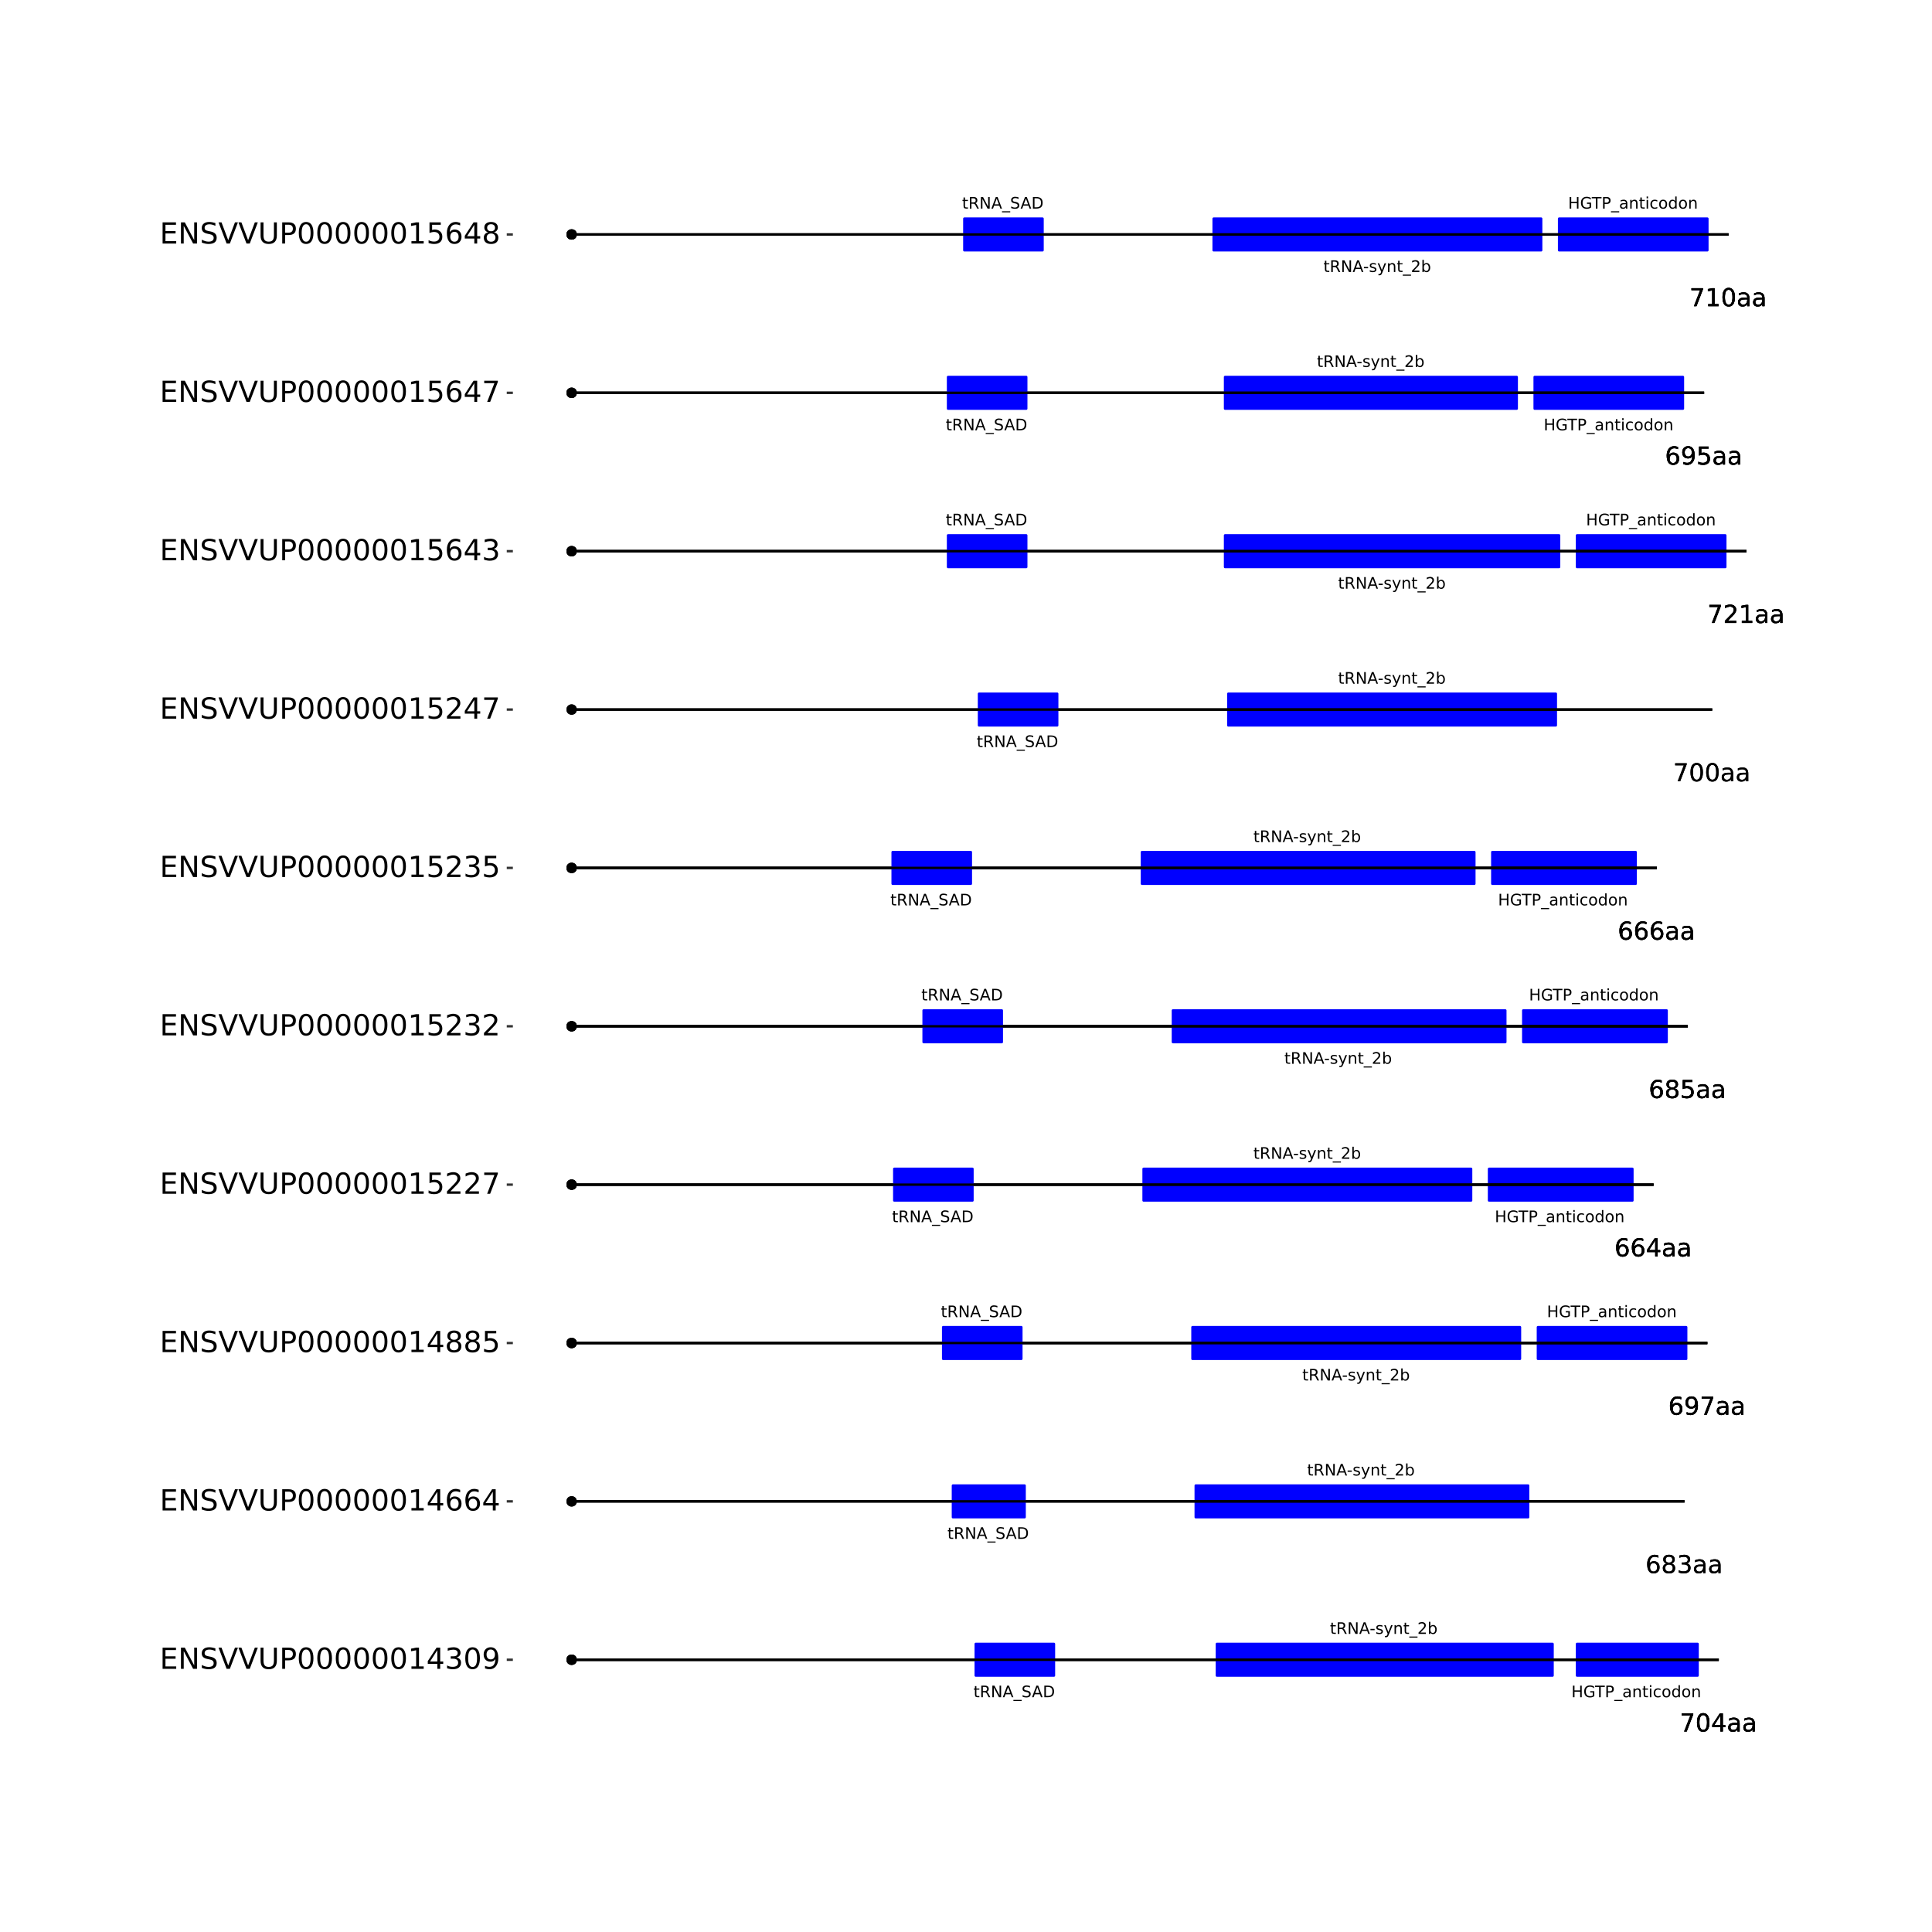 <?xml version="1.0" encoding="UTF-8"?>
<svg xmlns="http://www.w3.org/2000/svg" xmlns:xlink="http://www.w3.org/1999/xlink" width="864pt" height="864pt" viewBox="0 0 864 864" version="1.1">
<defs>
<g>
<symbol overflow="visible" id="glyph0-0">
<path style="stroke:none;" d="M 0.359 1.25 L 0.359 -5.016 L 3.906 -5.016 L 3.906 1.25 Z M 0.75 0.859 L 3.516 0.859 L 3.516 -4.609 L 0.75 -4.609 Z M 0.75 0.859 "/>
</symbol>
<symbol overflow="visible" id="glyph0-1">
<path style="stroke:none;" d="M 0.703 -5.188 L 1.406 -5.188 L 1.406 -3.062 L 3.953 -3.062 L 3.953 -5.188 L 4.641 -5.188 L 4.641 0 L 3.953 0 L 3.953 -2.469 L 1.406 -2.469 L 1.406 0 L 0.703 0 Z M 0.703 -5.188 "/>
</symbol>
<symbol overflow="visible" id="glyph0-2">
<path style="stroke:none;" d="M 4.234 -0.734 L 4.234 -2.125 L 3.094 -2.125 L 3.094 -2.703 L 4.922 -2.703 L 4.922 -0.484 C 4.648 -0.285 4.352 -0.141 4.031 -0.047 C 3.707 0.047 3.359 0.094 2.984 0.094 C 2.172 0.094 1.535 -0.141 1.078 -0.609 C 0.629 -1.078 0.406 -1.738 0.406 -2.594 C 0.406 -3.438 0.629 -4.094 1.078 -4.562 C 1.535 -5.039 2.172 -5.281 2.984 -5.281 C 3.328 -5.281 3.648 -5.238 3.953 -5.156 C 4.254 -5.07 4.535 -4.945 4.797 -4.781 L 4.797 -4.031 C 4.535 -4.25 4.258 -4.414 3.969 -4.531 C 3.676 -4.645 3.367 -4.703 3.047 -4.703 C 2.41 -4.703 1.93 -4.523 1.609 -4.172 C 1.297 -3.816 1.141 -3.289 1.141 -2.594 C 1.141 -1.883 1.297 -1.352 1.609 -1 C 1.93 -0.645 2.41 -0.469 3.047 -0.469 C 3.297 -0.469 3.516 -0.488 3.703 -0.531 C 3.898 -0.582 4.078 -0.648 4.234 -0.734 Z M 4.234 -0.734 "/>
</symbol>
<symbol overflow="visible" id="glyph0-3">
<path style="stroke:none;" d="M -0.016 -5.188 L 4.359 -5.188 L 4.359 -4.594 L 2.531 -4.594 L 2.531 0 L 1.812 0 L 1.812 -4.594 L -0.016 -4.594 Z M -0.016 -5.188 "/>
</symbol>
<symbol overflow="visible" id="glyph0-4">
<path style="stroke:none;" d="M 1.406 -4.609 L 1.406 -2.656 L 2.281 -2.656 C 2.602 -2.656 2.852 -2.738 3.031 -2.906 C 3.219 -3.082 3.312 -3.328 3.312 -3.641 C 3.312 -3.941 3.219 -4.176 3.031 -4.344 C 2.852 -4.52 2.602 -4.609 2.281 -4.609 Z M 0.703 -5.188 L 2.281 -5.188 C 2.863 -5.188 3.301 -5.051 3.594 -4.781 C 3.895 -4.52 4.047 -4.141 4.047 -3.641 C 4.047 -3.129 3.895 -2.738 3.594 -2.469 C 3.301 -2.207 2.863 -2.078 2.281 -2.078 L 1.406 -2.078 L 1.406 0 L 0.703 0 Z M 0.703 -5.188 "/>
</symbol>
<symbol overflow="visible" id="glyph0-5">
<path style="stroke:none;" d="M 3.625 1.188 L 3.625 1.672 L -0.062 1.672 L -0.062 1.188 Z M 3.625 1.188 "/>
</symbol>
<symbol overflow="visible" id="glyph0-6">
<path style="stroke:none;" d="M 2.438 -1.953 C 1.914 -1.953 1.555 -1.891 1.359 -1.766 C 1.16 -1.648 1.062 -1.453 1.062 -1.172 C 1.062 -0.941 1.133 -0.758 1.281 -0.625 C 1.438 -0.5 1.645 -0.438 1.906 -0.438 C 2.258 -0.438 2.539 -0.562 2.75 -0.812 C 2.969 -1.062 3.078 -1.395 3.078 -1.812 L 3.078 -1.953 Z M 3.703 -2.219 L 3.703 0 L 3.078 0 L 3.078 -0.594 C 2.93 -0.352 2.75 -0.176 2.531 -0.062 C 2.312 0.039 2.047 0.094 1.734 0.094 C 1.328 0.094 1.004 -0.016 0.766 -0.234 C 0.535 -0.453 0.422 -0.75 0.422 -1.125 C 0.422 -1.562 0.566 -1.891 0.859 -2.109 C 1.16 -2.336 1.598 -2.453 2.172 -2.453 L 3.078 -2.453 L 3.078 -2.516 C 3.078 -2.805 2.977 -3.031 2.781 -3.188 C 2.594 -3.352 2.32 -3.438 1.969 -3.438 C 1.75 -3.438 1.531 -3.41 1.312 -3.359 C 1.102 -3.305 0.906 -3.227 0.719 -3.125 L 0.719 -3.703 C 0.945 -3.797 1.172 -3.863 1.391 -3.906 C 1.609 -3.957 1.82 -3.984 2.031 -3.984 C 2.594 -3.984 3.008 -3.836 3.281 -3.547 C 3.562 -3.254 3.703 -2.812 3.703 -2.219 Z M 3.703 -2.219 "/>
</symbol>
<symbol overflow="visible" id="glyph0-7">
<path style="stroke:none;" d="M 3.906 -2.344 L 3.906 0 L 3.266 0 L 3.266 -2.328 C 3.266 -2.691 3.191 -2.961 3.047 -3.141 C 2.898 -3.328 2.688 -3.422 2.406 -3.422 C 2.062 -3.422 1.785 -3.312 1.578 -3.094 C 1.379 -2.875 1.281 -2.578 1.281 -2.203 L 1.281 0 L 0.641 0 L 0.641 -3.891 L 1.281 -3.891 L 1.281 -3.281 C 1.438 -3.52 1.617 -3.695 1.828 -3.812 C 2.035 -3.926 2.273 -3.984 2.547 -3.984 C 2.992 -3.984 3.332 -3.844 3.562 -3.562 C 3.789 -3.289 3.906 -2.883 3.906 -2.344 Z M 3.906 -2.344 "/>
</symbol>
<symbol overflow="visible" id="glyph0-8">
<path style="stroke:none;" d="M 1.297 -4.984 L 1.297 -3.891 L 2.625 -3.891 L 2.625 -3.391 L 1.297 -3.391 L 1.297 -1.281 C 1.297 -0.969 1.336 -0.766 1.422 -0.672 C 1.516 -0.578 1.695 -0.531 1.969 -0.531 L 2.625 -0.531 L 2.625 0 L 1.969 0 C 1.469 0 1.125 -0.086 0.938 -0.266 C 0.75 -0.453 0.656 -0.789 0.656 -1.281 L 0.656 -3.391 L 0.188 -3.391 L 0.188 -3.891 L 0.656 -3.891 L 0.656 -4.984 Z M 1.297 -4.984 "/>
</symbol>
<symbol overflow="visible" id="glyph0-9">
<path style="stroke:none;" d="M 0.672 -3.891 L 1.312 -3.891 L 1.312 0 L 0.672 0 Z M 0.672 -5.406 L 1.312 -5.406 L 1.312 -4.594 L 0.672 -4.594 Z M 0.672 -5.406 "/>
</symbol>
<symbol overflow="visible" id="glyph0-10">
<path style="stroke:none;" d="M 3.469 -3.734 L 3.469 -3.141 C 3.289 -3.242 3.109 -3.316 2.922 -3.359 C 2.742 -3.41 2.562 -3.438 2.375 -3.438 C 1.957 -3.438 1.633 -3.305 1.406 -3.047 C 1.176 -2.785 1.062 -2.414 1.062 -1.938 C 1.062 -1.469 1.176 -1.098 1.406 -0.828 C 1.633 -0.566 1.957 -0.438 2.375 -0.438 C 2.562 -0.438 2.742 -0.461 2.922 -0.516 C 3.109 -0.566 3.289 -0.641 3.469 -0.734 L 3.469 -0.156 C 3.289 -0.07 3.102 -0.008 2.906 0.031 C 2.719 0.07 2.52 0.094 2.312 0.094 C 1.719 0.094 1.25 -0.086 0.906 -0.453 C 0.562 -0.816 0.391 -1.312 0.391 -1.938 C 0.391 -2.57 0.562 -3.07 0.906 -3.438 C 1.258 -3.801 1.738 -3.984 2.344 -3.984 C 2.539 -3.984 2.734 -3.961 2.922 -3.922 C 3.109 -3.879 3.289 -3.816 3.469 -3.734 Z M 3.469 -3.734 "/>
</symbol>
<symbol overflow="visible" id="glyph0-11">
<path style="stroke:none;" d="M 2.172 -3.438 C 1.828 -3.438 1.555 -3.301 1.359 -3.031 C 1.16 -2.77 1.062 -2.406 1.062 -1.938 C 1.062 -1.477 1.16 -1.113 1.359 -0.844 C 1.555 -0.57 1.828 -0.438 2.172 -0.438 C 2.516 -0.438 2.785 -0.57 2.984 -0.844 C 3.18 -1.113 3.281 -1.477 3.281 -1.938 C 3.281 -2.395 3.18 -2.758 2.984 -3.031 C 2.785 -3.301 2.516 -3.438 2.172 -3.438 Z M 2.172 -3.984 C 2.734 -3.984 3.172 -3.801 3.484 -3.438 C 3.797 -3.082 3.953 -2.582 3.953 -1.938 C 3.953 -1.301 3.797 -0.801 3.484 -0.438 C 3.172 -0.082 2.734 0.094 2.172 0.094 C 1.617 0.094 1.18 -0.082 0.859 -0.438 C 0.547 -0.801 0.391 -1.301 0.391 -1.938 C 0.391 -2.582 0.547 -3.082 0.859 -3.438 C 1.18 -3.801 1.617 -3.984 2.172 -3.984 Z M 2.172 -3.984 "/>
</symbol>
<symbol overflow="visible" id="glyph0-12">
<path style="stroke:none;" d="M 3.234 -3.297 L 3.234 -5.406 L 3.859 -5.406 L 3.859 0 L 3.234 0 L 3.234 -0.578 C 3.098 -0.348 2.926 -0.176 2.719 -0.062 C 2.508 0.039 2.266 0.094 1.984 0.094 C 1.516 0.094 1.129 -0.094 0.828 -0.469 C 0.535 -0.844 0.391 -1.332 0.391 -1.938 C 0.391 -2.551 0.535 -3.047 0.828 -3.422 C 1.129 -3.797 1.516 -3.984 1.984 -3.984 C 2.266 -3.984 2.508 -3.926 2.719 -3.812 C 2.926 -3.695 3.098 -3.523 3.234 -3.297 Z M 1.047 -1.938 C 1.047 -1.469 1.141 -1.098 1.328 -0.828 C 1.523 -0.566 1.797 -0.438 2.141 -0.438 C 2.473 -0.438 2.738 -0.566 2.938 -0.828 C 3.133 -1.098 3.234 -1.469 3.234 -1.938 C 3.234 -2.406 3.133 -2.773 2.938 -3.047 C 2.738 -3.316 2.473 -3.453 2.141 -3.453 C 1.797 -3.453 1.523 -3.316 1.328 -3.047 C 1.141 -2.773 1.047 -2.406 1.047 -1.938 Z M 1.047 -1.938 "/>
</symbol>
<symbol overflow="visible" id="glyph0-13">
<path style="stroke:none;" d="M 3.156 -2.438 C 3.301 -2.383 3.445 -2.273 3.594 -2.109 C 3.738 -1.941 3.879 -1.711 4.016 -1.422 L 4.734 0 L 3.984 0 L 3.312 -1.328 C 3.145 -1.672 2.977 -1.898 2.812 -2.016 C 2.656 -2.129 2.438 -2.188 2.156 -2.188 L 1.406 -2.188 L 1.406 0 L 0.703 0 L 0.703 -5.188 L 2.281 -5.188 C 2.875 -5.188 3.316 -5.062 3.609 -4.812 C 3.898 -4.562 4.047 -4.188 4.047 -3.688 C 4.047 -3.363 3.969 -3.094 3.812 -2.875 C 3.664 -2.664 3.445 -2.52 3.156 -2.438 Z M 1.406 -4.609 L 1.406 -2.766 L 2.281 -2.766 C 2.613 -2.766 2.867 -2.844 3.047 -3 C 3.223 -3.156 3.312 -3.383 3.312 -3.688 C 3.312 -3.988 3.223 -4.219 3.047 -4.375 C 2.867 -4.531 2.613 -4.609 2.281 -4.609 Z M 1.406 -4.609 "/>
</symbol>
<symbol overflow="visible" id="glyph0-14">
<path style="stroke:none;" d="M 0.703 -5.188 L 1.641 -5.188 L 3.938 -0.844 L 3.938 -5.188 L 4.625 -5.188 L 4.625 0 L 3.672 0 L 1.375 -4.328 L 1.375 0 L 0.703 0 Z M 0.703 -5.188 "/>
</symbol>
<symbol overflow="visible" id="glyph0-15">
<path style="stroke:none;" d="M 2.438 -4.484 L 1.484 -1.906 L 3.391 -1.906 Z M 2.031 -5.188 L 2.828 -5.188 L 4.797 0 L 4.078 0 L 3.609 -1.328 L 1.266 -1.328 L 0.797 0 L 0.062 0 Z M 2.031 -5.188 "/>
</symbol>
<symbol overflow="visible" id="glyph0-16">
<path style="stroke:none;" d="M 0.344 -2.234 L 2.219 -2.234 L 2.219 -1.656 L 0.344 -1.656 Z M 0.344 -2.234 "/>
</symbol>
<symbol overflow="visible" id="glyph0-17">
<path style="stroke:none;" d="M 3.156 -3.766 L 3.156 -3.172 C 2.969 -3.266 2.773 -3.332 2.578 -3.375 C 2.391 -3.426 2.191 -3.453 1.984 -3.453 C 1.66 -3.453 1.422 -3.398 1.266 -3.297 C 1.109 -3.203 1.031 -3.055 1.031 -2.859 C 1.031 -2.711 1.086 -2.598 1.203 -2.516 C 1.316 -2.43 1.547 -2.352 1.891 -2.281 L 2.109 -2.219 C 2.555 -2.125 2.875 -1.988 3.062 -1.812 C 3.258 -1.633 3.359 -1.391 3.359 -1.078 C 3.359 -0.711 3.211 -0.426 2.922 -0.219 C 2.641 -0.008 2.25 0.094 1.75 0.094 C 1.539 0.094 1.32 0.07 1.094 0.031 C 0.875 0 0.641 -0.055 0.391 -0.141 L 0.391 -0.797 C 0.617 -0.68 0.848 -0.594 1.078 -0.531 C 1.305 -0.469 1.535 -0.438 1.766 -0.438 C 2.066 -0.438 2.297 -0.488 2.453 -0.594 C 2.617 -0.695 2.703 -0.844 2.703 -1.031 C 2.703 -1.195 2.641 -1.328 2.516 -1.422 C 2.398 -1.516 2.145 -1.602 1.75 -1.688 L 1.531 -1.75 C 1.133 -1.832 0.848 -1.957 0.672 -2.125 C 0.492 -2.301 0.406 -2.539 0.406 -2.844 C 0.406 -3.207 0.535 -3.488 0.797 -3.688 C 1.055 -3.883 1.426 -3.984 1.906 -3.984 C 2.145 -3.984 2.367 -3.961 2.578 -3.922 C 2.785 -3.891 2.977 -3.836 3.156 -3.766 Z M 3.156 -3.766 "/>
</symbol>
<symbol overflow="visible" id="glyph0-18">
<path style="stroke:none;" d="M 2.281 0.359 C 2.102 0.828 1.926 1.129 1.75 1.266 C 1.582 1.41 1.359 1.484 1.078 1.484 L 0.562 1.484 L 0.562 0.938 L 0.938 0.938 C 1.113 0.938 1.25 0.895 1.344 0.812 C 1.445 0.727 1.555 0.535 1.672 0.234 L 1.781 -0.062 L 0.219 -3.891 L 0.891 -3.891 L 2.109 -0.844 L 3.312 -3.891 L 4 -3.891 Z M 2.281 0.359 "/>
</symbol>
<symbol overflow="visible" id="glyph0-19">
<path style="stroke:none;" d="M 1.359 -0.594 L 3.812 -0.594 L 3.812 0 L 0.516 0 L 0.516 -0.594 C 0.785 -0.863 1.148 -1.227 1.609 -1.688 C 2.066 -2.156 2.352 -2.457 2.469 -2.594 C 2.695 -2.844 2.852 -3.055 2.938 -3.234 C 3.031 -3.41 3.078 -3.582 3.078 -3.75 C 3.078 -4.031 2.977 -4.254 2.781 -4.422 C 2.594 -4.598 2.344 -4.688 2.031 -4.688 C 1.812 -4.688 1.578 -4.645 1.328 -4.562 C 1.086 -4.488 0.832 -4.375 0.562 -4.219 L 0.562 -4.938 C 0.844 -5.051 1.102 -5.133 1.344 -5.188 C 1.594 -5.25 1.816 -5.281 2.016 -5.281 C 2.555 -5.281 2.984 -5.145 3.297 -4.875 C 3.617 -4.602 3.781 -4.242 3.781 -3.797 C 3.781 -3.586 3.738 -3.383 3.656 -3.188 C 3.582 -3 3.441 -2.773 3.234 -2.516 C 3.172 -2.453 2.984 -2.258 2.672 -1.938 C 2.367 -1.613 1.93 -1.164 1.359 -0.594 Z M 1.359 -0.594 "/>
</symbol>
<symbol overflow="visible" id="glyph0-20">
<path style="stroke:none;" d="M 3.469 -1.938 C 3.469 -2.406 3.367 -2.773 3.172 -3.047 C 2.973 -3.316 2.707 -3.453 2.375 -3.453 C 2.039 -3.453 1.773 -3.316 1.578 -3.047 C 1.379 -2.773 1.281 -2.406 1.281 -1.938 C 1.281 -1.469 1.379 -1.098 1.578 -0.828 C 1.773 -0.566 2.039 -0.438 2.375 -0.438 C 2.707 -0.438 2.973 -0.566 3.172 -0.828 C 3.367 -1.098 3.469 -1.469 3.469 -1.938 Z M 1.281 -3.297 C 1.414 -3.523 1.586 -3.695 1.797 -3.812 C 2.004 -3.926 2.25 -3.984 2.531 -3.984 C 3 -3.984 3.379 -3.797 3.672 -3.422 C 3.973 -3.047 4.125 -2.551 4.125 -1.938 C 4.125 -1.332 3.973 -0.844 3.672 -0.469 C 3.379 -0.094 3 0.094 2.531 0.094 C 2.25 0.094 2.004 0.039 1.797 -0.062 C 1.586 -0.176 1.414 -0.348 1.281 -0.578 L 1.281 0 L 0.641 0 L 0.641 -5.406 L 1.281 -5.406 Z M 1.281 -3.297 "/>
</symbol>
<symbol overflow="visible" id="glyph0-21">
<path style="stroke:none;" d="M 3.797 -5.016 L 3.797 -4.328 C 3.535 -4.453 3.285 -4.547 3.047 -4.609 C 2.816 -4.672 2.594 -4.703 2.375 -4.703 C 1.988 -4.703 1.691 -4.629 1.484 -4.484 C 1.273 -4.336 1.172 -4.129 1.172 -3.859 C 1.172 -3.629 1.238 -3.453 1.375 -3.328 C 1.52 -3.211 1.781 -3.117 2.156 -3.047 L 2.594 -2.969 C 3.113 -2.863 3.492 -2.688 3.734 -2.438 C 3.984 -2.188 4.109 -1.852 4.109 -1.438 C 4.109 -0.926 3.941 -0.539 3.609 -0.281 C 3.273 -0.031 2.781 0.094 2.125 0.094 C 1.883 0.094 1.625 0.066 1.344 0.016 C 1.07 -0.035 0.785 -0.117 0.484 -0.234 L 0.484 -0.953 C 0.773 -0.797 1.055 -0.676 1.328 -0.594 C 1.598 -0.508 1.863 -0.469 2.125 -0.469 C 2.531 -0.469 2.844 -0.547 3.062 -0.703 C 3.281 -0.859 3.391 -1.082 3.391 -1.375 C 3.391 -1.633 3.312 -1.832 3.156 -1.969 C 3 -2.113 2.738 -2.223 2.375 -2.297 L 1.953 -2.375 C 1.43 -2.477 1.051 -2.641 0.812 -2.859 C 0.582 -3.086 0.469 -3.398 0.469 -3.797 C 0.469 -4.254 0.629 -4.613 0.953 -4.875 C 1.273 -5.145 1.719 -5.281 2.281 -5.281 C 2.531 -5.281 2.781 -5.254 3.031 -5.203 C 3.281 -5.16 3.535 -5.098 3.797 -5.016 Z M 3.797 -5.016 "/>
</symbol>
<symbol overflow="visible" id="glyph0-22">
<path style="stroke:none;" d="M 1.406 -4.609 L 1.406 -0.578 L 2.25 -0.578 C 2.957 -0.578 3.477 -0.738 3.812 -1.062 C 4.145 -1.383 4.312 -1.895 4.312 -2.594 C 4.312 -3.289 4.145 -3.801 3.812 -4.125 C 3.477 -4.445 2.957 -4.609 2.25 -4.609 Z M 0.703 -5.188 L 2.141 -5.188 C 3.141 -5.188 3.875 -4.973 4.344 -4.547 C 4.812 -4.129 5.047 -3.477 5.047 -2.594 C 5.047 -1.695 4.812 -1.039 4.344 -0.625 C 3.875 -0.207 3.141 0 2.141 0 L 0.703 0 Z M 0.703 -5.188 "/>
</symbol>
<symbol overflow="visible" id="glyph1-0">
<path style="stroke:none;" d="M 0.547 1.953 L 0.547 -7.781 L 6.078 -7.781 L 6.078 1.953 Z M 1.172 1.344 L 5.453 1.344 L 5.453 -7.172 L 1.172 -7.172 Z M 1.172 1.344 "/>
</symbol>
<symbol overflow="visible" id="glyph1-1">
<path style="stroke:none;" d="M 0.906 -8.047 L 6.078 -8.047 L 6.078 -7.594 L 3.156 0 L 2.016 0 L 4.781 -7.141 L 0.906 -7.141 Z M 0.906 -8.047 "/>
</symbol>
<symbol overflow="visible" id="glyph1-2">
<path style="stroke:none;" d="M 3.516 -7.328 C 2.953 -7.328 2.531 -7.051 2.25 -6.5 C 1.969 -5.957 1.828 -5.129 1.828 -4.016 C 1.828 -2.91 1.969 -2.082 2.25 -1.531 C 2.531 -0.977 2.953 -0.703 3.516 -0.703 C 4.078 -0.703 4.5 -0.977 4.781 -1.531 C 5.062 -2.082 5.203 -2.91 5.203 -4.016 C 5.203 -5.129 5.062 -5.957 4.781 -6.5 C 4.5 -7.051 4.078 -7.328 3.516 -7.328 Z M 3.516 -8.203 C 4.41 -8.203 5.098 -7.844 5.578 -7.125 C 6.055 -6.414 6.297 -5.379 6.297 -4.016 C 6.297 -2.66 6.055 -1.625 5.578 -0.906 C 5.098 -0.195 4.41 0.156 3.516 0.156 C 2.609 0.156 1.914 -0.195 1.438 -0.906 C 0.969 -1.625 0.734 -2.66 0.734 -4.016 C 0.734 -5.379 0.969 -6.414 1.438 -7.125 C 1.914 -7.844 2.609 -8.203 3.516 -8.203 Z M 3.516 -8.203 "/>
</symbol>
<symbol overflow="visible" id="glyph1-3">
<path style="stroke:none;" d="M 4.172 -7.109 L 1.422 -2.812 L 4.172 -2.812 Z M 3.891 -8.047 L 5.266 -8.047 L 5.266 -2.812 L 6.406 -2.812 L 6.406 -1.906 L 5.266 -1.906 L 5.266 0 L 4.172 0 L 4.172 -1.906 L 0.547 -1.906 L 0.547 -2.953 Z M 3.891 -8.047 "/>
</symbol>
<symbol overflow="visible" id="glyph1-4">
<path style="stroke:none;" d="M 3.781 -3.031 C 2.977 -3.031 2.422 -2.938 2.109 -2.75 C 1.805 -2.57 1.656 -2.266 1.656 -1.828 C 1.656 -1.473 1.77 -1.191 2 -0.984 C 2.238 -0.773 2.555 -0.672 2.953 -0.672 C 3.504 -0.672 3.945 -0.863 4.281 -1.25 C 4.613 -1.645 4.781 -2.164 4.781 -2.812 L 4.781 -3.031 Z M 5.766 -3.453 L 5.766 0 L 4.781 0 L 4.781 -0.922 C 4.551 -0.547 4.266 -0.27 3.922 -0.094 C 3.586 0.07 3.176 0.156 2.688 0.156 C 2.07 0.156 1.578 -0.016 1.203 -0.359 C 0.836 -0.711 0.656 -1.18 0.656 -1.766 C 0.656 -2.441 0.883 -2.953 1.344 -3.297 C 1.801 -3.641 2.477 -3.812 3.375 -3.812 L 4.781 -3.812 L 4.781 -3.906 C 4.781 -4.363 4.629 -4.719 4.328 -4.969 C 4.023 -5.219 3.602 -5.344 3.062 -5.344 C 2.719 -5.344 2.379 -5.301 2.047 -5.219 C 1.723 -5.133 1.41 -5.008 1.109 -4.844 L 1.109 -5.766 C 1.473 -5.898 1.82 -6.004 2.156 -6.078 C 2.5 -6.148 2.832 -6.188 3.156 -6.188 C 4.031 -6.188 4.68 -5.957 5.109 -5.5 C 5.547 -5.051 5.766 -4.367 5.766 -3.453 Z M 5.766 -3.453 "/>
</symbol>
<symbol overflow="visible" id="glyph1-5">
<path style="stroke:none;" d="M 3.641 -4.453 C 3.148 -4.453 2.766 -4.285 2.484 -3.953 C 2.203 -3.617 2.062 -3.16 2.062 -2.578 C 2.062 -2.004 2.203 -1.547 2.484 -1.203 C 2.766 -0.867 3.148 -0.703 3.641 -0.703 C 4.129 -0.703 4.516 -0.867 4.797 -1.203 C 5.086 -1.547 5.234 -2.004 5.234 -2.578 C 5.234 -3.16 5.086 -3.617 4.797 -3.953 C 4.516 -4.285 4.129 -4.453 3.641 -4.453 Z M 5.812 -7.875 L 5.812 -6.875 C 5.539 -7.008 5.266 -7.109 4.984 -7.172 C 4.703 -7.242 4.426 -7.281 4.156 -7.281 C 3.438 -7.281 2.883 -7.035 2.5 -6.547 C 2.125 -6.066 1.91 -5.336 1.859 -4.359 C 2.066 -4.672 2.332 -4.91 2.656 -5.078 C 2.977 -5.242 3.332 -5.328 3.719 -5.328 C 4.52 -5.328 5.156 -5.078 5.625 -4.578 C 6.094 -4.086 6.328 -3.422 6.328 -2.578 C 6.328 -1.754 6.082 -1.094 5.594 -0.594 C 5.102 -0.094 4.453 0.156 3.641 0.156 C 2.711 0.156 2 -0.195 1.5 -0.906 C 1.008 -1.625 0.766 -2.66 0.766 -4.016 C 0.766 -5.285 1.066 -6.301 1.672 -7.062 C 2.273 -7.82 3.086 -8.203 4.109 -8.203 C 4.379 -8.203 4.656 -8.172 4.938 -8.109 C 5.219 -8.055 5.508 -7.977 5.812 -7.875 Z M 5.812 -7.875 "/>
</symbol>
<symbol overflow="visible" id="glyph1-6">
<path style="stroke:none;" d="M 3.516 -3.828 C 2.992 -3.828 2.582 -3.688 2.281 -3.406 C 1.988 -3.133 1.844 -2.754 1.844 -2.266 C 1.844 -1.773 1.988 -1.391 2.281 -1.109 C 2.582 -0.836 2.992 -0.703 3.516 -0.703 C 4.023 -0.703 4.43 -0.844 4.734 -1.125 C 5.035 -1.406 5.188 -1.785 5.188 -2.266 C 5.188 -2.754 5.035 -3.133 4.734 -3.406 C 4.441 -3.688 4.035 -3.828 3.516 -3.828 Z M 2.422 -4.281 C 1.953 -4.395 1.586 -4.613 1.328 -4.938 C 1.066 -5.258 0.938 -5.648 0.938 -6.109 C 0.938 -6.754 1.164 -7.266 1.625 -7.641 C 2.082 -8.016 2.711 -8.203 3.516 -8.203 C 4.316 -8.203 4.941 -8.016 5.391 -7.641 C 5.848 -7.266 6.078 -6.754 6.078 -6.109 C 6.078 -5.648 5.945 -5.258 5.688 -4.938 C 5.426 -4.613 5.066 -4.395 4.609 -4.281 C 5.129 -4.164 5.535 -3.926 5.828 -3.562 C 6.117 -3.207 6.266 -2.773 6.266 -2.266 C 6.266 -1.484 6.023 -0.883 5.547 -0.469 C 5.078 -0.051 4.398 0.156 3.516 0.156 C 2.617 0.156 1.93 -0.051 1.453 -0.469 C 0.984 -0.883 0.75 -1.484 0.75 -2.266 C 0.75 -2.773 0.895 -3.207 1.188 -3.562 C 1.488 -3.926 1.898 -4.164 2.422 -4.281 Z M 2.016 -6.016 C 2.016 -5.598 2.145 -5.27 2.406 -5.031 C 2.676 -4.801 3.047 -4.688 3.516 -4.688 C 3.984 -4.688 4.348 -4.801 4.609 -5.031 C 4.867 -5.27 5 -5.598 5 -6.016 C 5 -6.43 4.867 -6.754 4.609 -6.984 C 4.348 -7.211 3.984 -7.328 3.516 -7.328 C 3.047 -7.328 2.676 -7.211 2.406 -6.984 C 2.145 -6.754 2.016 -6.43 2.016 -6.016 Z M 2.016 -6.016 "/>
</symbol>
<symbol overflow="visible" id="glyph1-7">
<path style="stroke:none;" d="M 4.484 -4.344 C 5.004 -4.227 5.41 -3.992 5.703 -3.641 C 5.992 -3.297 6.141 -2.863 6.141 -2.344 C 6.141 -1.551 5.863 -0.938 5.312 -0.5 C 4.77 -0.062 4 0.156 3 0.156 C 2.656 0.156 2.301 0.117 1.938 0.047 C 1.582 -0.016 1.219 -0.113 0.844 -0.25 L 0.844 -1.297 C 1.145 -1.117 1.473 -0.984 1.828 -0.891 C 2.191 -0.805 2.57 -0.766 2.969 -0.766 C 3.645 -0.766 4.16 -0.895 4.516 -1.156 C 4.879 -1.426 5.062 -1.82 5.062 -2.344 C 5.062 -2.812 4.895 -3.18 4.562 -3.453 C 4.227 -3.723 3.766 -3.859 3.172 -3.859 L 2.234 -3.859 L 2.234 -4.75 L 3.219 -4.75 C 3.75 -4.75 4.156 -4.852 4.438 -5.062 C 4.727 -5.281 4.875 -5.594 4.875 -6 C 4.875 -6.414 4.723 -6.734 4.422 -6.953 C 4.129 -7.172 3.711 -7.281 3.172 -7.281 C 2.867 -7.281 2.547 -7.25 2.203 -7.188 C 1.867 -7.125 1.492 -7.02 1.078 -6.875 L 1.078 -7.859 C 1.492 -7.973 1.879 -8.055 2.234 -8.109 C 2.598 -8.172 2.941 -8.203 3.266 -8.203 C 4.098 -8.203 4.754 -8.016 5.234 -7.641 C 5.711 -7.266 5.953 -6.754 5.953 -6.109 C 5.953 -5.66 5.82 -5.281 5.562 -4.969 C 5.312 -4.664 4.953 -4.457 4.484 -4.344 Z M 4.484 -4.344 "/>
</symbol>
<symbol overflow="visible" id="glyph1-8">
<path style="stroke:none;" d="M 1.219 -0.172 L 1.219 -1.156 C 1.488 -1.031 1.766 -0.93 2.047 -0.859 C 2.328 -0.797 2.602 -0.766 2.875 -0.766 C 3.594 -0.766 4.141 -1.004 4.516 -1.484 C 4.898 -1.973 5.117 -2.707 5.172 -3.688 C 4.961 -3.375 4.695 -3.133 4.375 -2.969 C 4.051 -2.812 3.695 -2.734 3.312 -2.734 C 2.508 -2.734 1.875 -2.973 1.406 -3.453 C 0.938 -3.941 0.703 -4.609 0.703 -5.453 C 0.703 -6.285 0.941 -6.953 1.422 -7.453 C 1.91 -7.953 2.562 -8.203 3.375 -8.203 C 4.312 -8.203 5.023 -7.844 5.516 -7.125 C 6.004 -6.414 6.25 -5.379 6.25 -4.016 C 6.25 -2.742 5.945 -1.727 5.344 -0.969 C 4.738 -0.219 3.93 0.156 2.922 0.156 C 2.648 0.156 2.375 0.129 2.094 0.078 C 1.812 0.023 1.52 -0.055 1.219 -0.172 Z M 3.375 -3.578 C 3.863 -3.578 4.25 -3.742 4.531 -4.078 C 4.82 -4.41 4.969 -4.867 4.969 -5.453 C 4.969 -6.035 4.82 -6.492 4.531 -6.828 C 4.25 -7.16 3.863 -7.328 3.375 -7.328 C 2.895 -7.328 2.508 -7.16 2.219 -6.828 C 1.938 -6.492 1.797 -6.035 1.797 -5.453 C 1.797 -4.867 1.938 -4.41 2.219 -4.078 C 2.508 -3.742 2.895 -3.578 3.375 -3.578 Z M 3.375 -3.578 "/>
</symbol>
<symbol overflow="visible" id="glyph1-9">
<path style="stroke:none;" d="M 1.188 -8.047 L 5.469 -8.047 L 5.469 -7.141 L 2.188 -7.141 L 2.188 -5.156 C 2.344 -5.219 2.5 -5.258 2.656 -5.281 C 2.82 -5.312 2.984 -5.328 3.141 -5.328 C 4.035 -5.328 4.742 -5.078 5.266 -4.578 C 5.797 -4.086 6.062 -3.422 6.062 -2.578 C 6.062 -1.711 5.789 -1.039 5.25 -0.562 C 4.707 -0.082 3.945 0.156 2.969 0.156 C 2.633 0.156 2.289 0.125 1.938 0.062 C 1.582 0.008 1.223 -0.07 0.859 -0.188 L 0.859 -1.281 C 1.18 -1.102 1.516 -0.973 1.859 -0.891 C 2.203 -0.805 2.566 -0.766 2.953 -0.766 C 3.578 -0.766 4.066 -0.926 4.422 -1.25 C 4.785 -1.582 4.969 -2.023 4.969 -2.578 C 4.969 -3.141 4.785 -3.582 4.422 -3.906 C 4.066 -4.238 3.578 -4.406 2.953 -4.406 C 2.66 -4.406 2.367 -4.375 2.078 -4.312 C 1.785 -4.25 1.488 -4.145 1.188 -4 Z M 1.188 -8.047 "/>
</symbol>
<symbol overflow="visible" id="glyph1-10">
<path style="stroke:none;" d="M 2.125 -0.922 L 5.922 -0.922 L 5.922 0 L 0.812 0 L 0.812 -0.922 C 1.219 -1.348 1.781 -1.922 2.5 -2.641 C 3.219 -3.359 3.664 -3.82 3.844 -4.031 C 4.195 -4.426 4.441 -4.758 4.578 -5.031 C 4.711 -5.301 4.781 -5.566 4.781 -5.828 C 4.781 -6.254 4.629 -6.602 4.328 -6.875 C 4.035 -7.145 3.645 -7.281 3.156 -7.281 C 2.82 -7.281 2.461 -7.219 2.078 -7.094 C 1.703 -6.977 1.297 -6.801 0.859 -6.562 L 0.859 -7.672 C 1.297 -7.836 1.707 -7.969 2.094 -8.062 C 2.477 -8.156 2.828 -8.203 3.141 -8.203 C 3.973 -8.203 4.633 -7.992 5.125 -7.578 C 5.625 -7.16 5.875 -6.602 5.875 -5.906 C 5.875 -5.57 5.812 -5.254 5.688 -4.953 C 5.562 -4.66 5.336 -4.312 5.016 -3.906 C 4.922 -3.801 4.633 -3.5 4.156 -3 C 3.676 -2.508 3 -1.816 2.125 -0.922 Z M 2.125 -0.922 "/>
</symbol>
<symbol overflow="visible" id="glyph1-11">
<path style="stroke:none;" d="M 1.375 -0.922 L 3.156 -0.922 L 3.156 -7.062 L 1.219 -6.672 L 1.219 -7.672 L 3.141 -8.047 L 4.234 -8.047 L 4.234 -0.922 L 6.016 -0.922 L 6.016 0 L 1.375 0 Z M 1.375 -0.922 "/>
</symbol>
<symbol overflow="visible" id="glyph2-0">
<path style="stroke:none;" d="M 0.641 2.297 L 0.641 -9.172 L 7.141 -9.172 L 7.141 2.297 Z M 1.375 1.578 L 6.422 1.578 L 6.422 -8.438 L 1.375 -8.438 Z M 1.375 1.578 "/>
</symbol>
<symbol overflow="visible" id="glyph2-1">
<path style="stroke:none;" d="M 1.281 -9.484 L 7.266 -9.484 L 7.266 -8.391 L 2.562 -8.391 L 2.562 -5.594 L 7.078 -5.594 L 7.078 -4.516 L 2.562 -4.516 L 2.562 -1.078 L 7.375 -1.078 L 7.375 0 L 1.281 0 Z M 1.281 -9.484 "/>
</symbol>
<symbol overflow="visible" id="glyph2-2">
<path style="stroke:none;" d="M 1.281 -9.484 L 3 -9.484 L 7.203 -1.547 L 7.203 -9.484 L 8.453 -9.484 L 8.453 0 L 6.719 0 L 2.516 -7.922 L 2.516 0 L 1.281 0 Z M 1.281 -9.484 "/>
</symbol>
<symbol overflow="visible" id="glyph2-3">
<path style="stroke:none;" d="M 6.953 -9.172 L 6.953 -7.922 C 6.473 -8.148 6.016 -8.32 5.578 -8.438 C 5.148 -8.551 4.734 -8.609 4.328 -8.609 C 3.629 -8.609 3.086 -8.473 2.703 -8.203 C 2.328 -7.93 2.141 -7.547 2.141 -7.047 C 2.141 -6.629 2.266 -6.312 2.516 -6.094 C 2.773 -5.883 3.254 -5.711 3.953 -5.578 L 4.734 -5.422 C 5.68 -5.234 6.383 -4.91 6.844 -4.453 C 7.301 -3.992 7.531 -3.379 7.531 -2.609 C 7.531 -1.691 7.223 -0.992 6.609 -0.516 C 5.992 -0.047 5.086 0.188 3.891 0.188 C 3.441 0.188 2.961 0.133 2.453 0.031 C 1.953 -0.07 1.43 -0.223 0.891 -0.422 L 0.891 -1.734 C 1.41 -1.441 1.922 -1.223 2.422 -1.078 C 2.922 -0.93 3.41 -0.859 3.891 -0.859 C 4.629 -0.859 5.195 -1 5.594 -1.281 C 5.988 -1.57 6.188 -1.984 6.188 -2.516 C 6.188 -2.984 6.039 -3.348 5.75 -3.609 C 5.469 -3.867 5.004 -4.066 4.359 -4.203 L 3.578 -4.359 C 2.617 -4.547 1.926 -4.844 1.5 -5.25 C 1.07 -5.656 0.859 -6.219 0.859 -6.938 C 0.859 -7.781 1.148 -8.441 1.734 -8.922 C 2.328 -9.41 3.145 -9.656 4.188 -9.656 C 4.625 -9.656 5.07 -9.613 5.531 -9.531 C 6 -9.445 6.473 -9.328 6.953 -9.172 Z M 6.953 -9.172 "/>
</symbol>
<symbol overflow="visible" id="glyph2-4">
<path style="stroke:none;" d="M 3.719 0 L 0.109 -9.484 L 1.438 -9.484 L 4.438 -1.5 L 7.453 -9.484 L 8.781 -9.484 L 5.172 0 Z M 3.719 0 "/>
</symbol>
<symbol overflow="visible" id="glyph2-5">
<path style="stroke:none;" d="M 1.125 -9.484 L 2.422 -9.484 L 2.422 -3.719 C 2.422 -2.707 2.602 -1.977 2.969 -1.531 C 3.332 -1.082 3.93 -0.859 4.766 -0.859 C 5.586 -0.859 6.18 -1.082 6.547 -1.531 C 6.91 -1.977 7.094 -2.707 7.094 -3.719 L 7.094 -9.484 L 8.391 -9.484 L 8.391 -3.562 C 8.391 -2.32 8.082 -1.383 7.469 -0.75 C 6.852 -0.125 5.953 0.188 4.766 0.188 C 3.566 0.188 2.66 -0.125 2.047 -0.75 C 1.43 -1.383 1.125 -2.32 1.125 -3.562 Z M 1.125 -9.484 "/>
</symbol>
<symbol overflow="visible" id="glyph2-6">
<path style="stroke:none;" d="M 2.562 -8.422 L 2.562 -4.859 L 4.172 -4.859 C 4.766 -4.859 5.223 -5.016 5.547 -5.328 C 5.879 -5.641 6.047 -6.078 6.047 -6.641 C 6.047 -7.211 5.879 -7.648 5.547 -7.953 C 5.223 -8.266 4.766 -8.422 4.172 -8.422 Z M 1.281 -9.484 L 4.172 -9.484 C 5.234 -9.484 6.035 -9.238 6.578 -8.75 C 7.117 -8.27 7.391 -7.566 7.391 -6.641 C 7.391 -5.711 7.117 -5.008 6.578 -4.531 C 6.035 -4.051 5.234 -3.812 4.172 -3.812 L 2.562 -3.812 L 2.562 0 L 1.281 0 Z M 1.281 -9.484 "/>
</symbol>
<symbol overflow="visible" id="glyph2-7">
<path style="stroke:none;" d="M 4.125 -8.641 C 3.469 -8.641 2.973 -8.312 2.641 -7.656 C 2.305 -7.008 2.141 -6.035 2.141 -4.734 C 2.141 -3.43 2.305 -2.453 2.641 -1.797 C 2.973 -1.148 3.469 -0.828 4.125 -0.828 C 4.789 -0.828 5.289 -1.148 5.625 -1.797 C 5.957 -2.453 6.125 -3.43 6.125 -4.734 C 6.125 -6.035 5.957 -7.008 5.625 -7.656 C 5.289 -8.312 4.789 -8.641 4.125 -8.641 Z M 4.125 -9.656 C 5.188 -9.656 6 -9.234 6.562 -8.391 C 7.125 -7.547 7.406 -6.328 7.406 -4.734 C 7.406 -3.141 7.125 -1.922 6.562 -1.078 C 6 -0.234 5.188 0.188 4.125 0.188 C 3.07 0.188 2.266 -0.234 1.703 -1.078 C 1.141 -1.922 0.859 -3.141 0.859 -4.734 C 0.859 -6.328 1.141 -7.547 1.703 -8.391 C 2.266 -9.234 3.07 -9.656 4.125 -9.656 Z M 4.125 -9.656 "/>
</symbol>
<symbol overflow="visible" id="glyph2-8">
<path style="stroke:none;" d="M 1.609 -1.078 L 3.703 -1.078 L 3.703 -8.312 L 1.422 -7.859 L 1.422 -9.016 L 3.688 -9.484 L 4.984 -9.484 L 4.984 -1.078 L 7.078 -1.078 L 7.078 0 L 1.609 0 Z M 1.609 -1.078 "/>
</symbol>
<symbol overflow="visible" id="glyph2-9">
<path style="stroke:none;" d="M 4.906 -8.359 L 1.672 -3.297 L 4.906 -3.297 Z M 4.578 -9.484 L 6.188 -9.484 L 6.188 -3.297 L 7.547 -3.297 L 7.547 -2.234 L 6.188 -2.234 L 6.188 0 L 4.906 0 L 4.906 -2.234 L 0.641 -2.234 L 0.641 -3.469 Z M 4.578 -9.484 "/>
</symbol>
<symbol overflow="visible" id="glyph2-10">
<path style="stroke:none;" d="M 5.281 -5.109 C 5.895 -4.973 6.375 -4.695 6.719 -4.281 C 7.062 -3.875 7.234 -3.363 7.234 -2.75 C 7.234 -1.82 6.91 -1.098 6.266 -0.578 C 5.617 -0.066 4.703 0.188 3.516 0.188 C 3.117 0.188 2.707 0.145 2.281 0.062 C 1.863 -0.008 1.43 -0.125 0.984 -0.281 L 0.984 -1.531 C 1.348 -1.32 1.738 -1.16 2.156 -1.047 C 2.582 -0.941 3.023 -0.891 3.484 -0.891 C 4.285 -0.891 4.895 -1.047 5.312 -1.359 C 5.738 -1.68 5.953 -2.145 5.953 -2.75 C 5.953 -3.312 5.754 -3.75 5.359 -4.062 C 4.973 -4.375 4.43 -4.531 3.734 -4.531 L 2.625 -4.531 L 2.625 -5.594 L 3.781 -5.594 C 4.414 -5.594 4.898 -5.719 5.234 -5.969 C 5.566 -6.219 5.734 -6.582 5.734 -7.062 C 5.734 -7.539 5.562 -7.91 5.219 -8.172 C 4.875 -8.43 4.379 -8.562 3.734 -8.562 C 3.379 -8.562 3 -8.523 2.594 -8.453 C 2.195 -8.379 1.758 -8.258 1.281 -8.094 L 1.281 -9.25 C 1.758 -9.383 2.211 -9.484 2.641 -9.547 C 3.066 -9.617 3.469 -9.656 3.844 -9.656 C 4.82 -9.656 5.594 -9.43 6.156 -8.984 C 6.727 -8.547 7.016 -7.945 7.016 -7.188 C 7.016 -6.664 6.863 -6.223 6.562 -5.859 C 6.258 -5.492 5.832 -5.242 5.281 -5.109 Z M 5.281 -5.109 "/>
</symbol>
<symbol overflow="visible" id="glyph2-11">
<path style="stroke:none;" d="M 1.422 -0.203 L 1.422 -1.359 C 1.742 -1.211 2.07 -1.098 2.406 -1.016 C 2.738 -0.93 3.062 -0.891 3.375 -0.891 C 4.219 -0.891 4.863 -1.176 5.312 -1.75 C 5.758 -2.32 6.016 -3.188 6.078 -4.344 C 5.836 -3.977 5.523 -3.695 5.141 -3.5 C 4.766 -3.312 4.348 -3.219 3.891 -3.219 C 2.941 -3.219 2.191 -3.504 1.641 -4.078 C 1.086 -4.648 0.812 -5.43 0.812 -6.422 C 0.812 -7.398 1.098 -8.18 1.672 -8.766 C 2.254 -9.359 3.023 -9.656 3.984 -9.656 C 5.078 -9.656 5.91 -9.234 6.484 -8.391 C 7.066 -7.547 7.359 -6.328 7.359 -4.734 C 7.359 -3.234 7.004 -2.035 6.297 -1.141 C 5.586 -0.254 4.633 0.188 3.438 0.188 C 3.113 0.188 2.785 0.156 2.453 0.094 C 2.129 0.031 1.785 -0.066 1.422 -0.203 Z M 3.984 -4.219 C 4.555 -4.219 5.008 -4.41 5.344 -4.797 C 5.688 -5.191 5.859 -5.734 5.859 -6.422 C 5.859 -7.109 5.688 -7.648 5.344 -8.047 C 5.008 -8.441 4.555 -8.641 3.984 -8.641 C 3.398 -8.641 2.941 -8.441 2.609 -8.047 C 2.273 -7.648 2.109 -7.109 2.109 -6.422 C 2.109 -5.734 2.273 -5.191 2.609 -4.797 C 2.941 -4.41 3.398 -4.219 3.984 -4.219 Z M 3.984 -4.219 "/>
</symbol>
<symbol overflow="visible" id="glyph2-12">
<path style="stroke:none;" d="M 4.297 -5.25 C 3.711 -5.25 3.254 -5.051 2.922 -4.656 C 2.586 -4.258 2.422 -3.723 2.422 -3.047 C 2.422 -2.359 2.586 -1.816 2.922 -1.422 C 3.254 -1.023 3.711 -0.828 4.297 -0.828 C 4.867 -0.828 5.32 -1.023 5.656 -1.422 C 5.988 -1.816 6.156 -2.359 6.156 -3.047 C 6.156 -3.723 5.988 -4.258 5.656 -4.656 C 5.32 -5.051 4.867 -5.25 4.297 -5.25 Z M 6.844 -9.266 L 6.844 -8.094 C 6.52 -8.25 6.191 -8.363 5.859 -8.438 C 5.535 -8.52 5.211 -8.562 4.891 -8.562 C 4.047 -8.562 3.398 -8.273 2.953 -7.703 C 2.504 -7.141 2.25 -6.281 2.188 -5.125 C 2.438 -5.488 2.75 -5.77 3.125 -5.969 C 3.5 -6.164 3.914 -6.266 4.375 -6.266 C 5.32 -6.266 6.07 -5.973 6.625 -5.391 C 7.176 -4.816 7.453 -4.035 7.453 -3.047 C 7.453 -2.066 7.16 -1.281 6.578 -0.688 C 6.004 -0.102 5.242 0.188 4.297 0.188 C 3.191 0.188 2.348 -0.234 1.766 -1.078 C 1.191 -1.922 0.906 -3.141 0.906 -4.734 C 0.906 -6.223 1.258 -7.414 1.969 -8.312 C 2.688 -9.207 3.645 -9.656 4.844 -9.656 C 5.156 -9.656 5.473 -9.617 5.797 -9.547 C 6.129 -9.484 6.477 -9.391 6.844 -9.266 Z M 6.844 -9.266 "/>
</symbol>
<symbol overflow="visible" id="glyph2-13">
<path style="stroke:none;" d="M 4.125 -4.5 C 3.52 -4.5 3.039 -4.332 2.688 -4 C 2.344 -3.676 2.172 -3.234 2.172 -2.672 C 2.172 -2.098 2.344 -1.645 2.688 -1.312 C 3.039 -0.988 3.52 -0.828 4.125 -0.828 C 4.738 -0.828 5.219 -0.988 5.562 -1.312 C 5.914 -1.645 6.094 -2.098 6.094 -2.672 C 6.094 -3.234 5.914 -3.676 5.562 -4 C 5.219 -4.332 4.738 -4.5 4.125 -4.5 Z M 2.844 -5.047 C 2.301 -5.18 1.875 -5.438 1.562 -5.812 C 1.258 -6.188 1.109 -6.645 1.109 -7.188 C 1.109 -7.945 1.375 -8.547 1.906 -8.984 C 2.445 -9.43 3.188 -9.656 4.125 -9.656 C 5.07 -9.656 5.812 -9.43 6.344 -8.984 C 6.883 -8.547 7.156 -7.945 7.156 -7.188 C 7.156 -6.645 7 -6.188 6.688 -5.812 C 6.383 -5.438 5.961 -5.18 5.422 -5.047 C 6.035 -4.898 6.516 -4.617 6.859 -4.203 C 7.203 -3.785 7.375 -3.273 7.375 -2.672 C 7.375 -1.742 7.094 -1.035 6.531 -0.547 C 5.977 -0.055 5.176 0.188 4.125 0.188 C 3.082 0.188 2.281 -0.055 1.719 -0.547 C 1.156 -1.035 0.875 -1.742 0.875 -2.672 C 0.875 -3.273 1.047 -3.785 1.391 -4.203 C 1.742 -4.617 2.227 -4.898 2.844 -5.047 Z M 2.375 -7.078 C 2.375 -6.578 2.523 -6.191 2.828 -5.922 C 3.141 -5.648 3.57 -5.516 4.125 -5.516 C 4.676 -5.516 5.109 -5.648 5.422 -5.922 C 5.734 -6.191 5.891 -6.578 5.891 -7.078 C 5.891 -7.566 5.734 -7.945 5.422 -8.219 C 5.109 -8.5 4.676 -8.641 4.125 -8.641 C 3.57 -8.641 3.141 -8.5 2.828 -8.219 C 2.523 -7.945 2.375 -7.566 2.375 -7.078 Z M 2.375 -7.078 "/>
</symbol>
<symbol overflow="visible" id="glyph2-14">
<path style="stroke:none;" d="M 1.406 -9.484 L 6.438 -9.484 L 6.438 -8.391 L 2.578 -8.391 L 2.578 -6.078 C 2.766 -6.141 2.953 -6.188 3.141 -6.219 C 3.328 -6.25 3.508 -6.266 3.688 -6.266 C 4.75 -6.266 5.586 -5.973 6.203 -5.391 C 6.828 -4.816 7.141 -4.035 7.141 -3.047 C 7.141 -2.023 6.82 -1.227 6.188 -0.656 C 5.551 -0.094 4.656 0.188 3.5 0.188 C 3.102 0.188 2.695 0.148 2.281 0.078 C 1.863 0.016 1.438 -0.082 1 -0.219 L 1 -1.516 C 1.383 -1.305 1.781 -1.148 2.188 -1.047 C 2.594 -0.941 3.02 -0.891 3.469 -0.891 C 4.207 -0.891 4.789 -1.082 5.219 -1.469 C 5.645 -1.852 5.859 -2.379 5.859 -3.047 C 5.859 -3.703 5.645 -4.223 5.219 -4.609 C 4.789 -4.992 4.207 -5.188 3.469 -5.188 C 3.125 -5.188 2.781 -5.145 2.438 -5.062 C 2.102 -4.988 1.758 -4.875 1.406 -4.719 Z M 1.406 -9.484 "/>
</symbol>
<symbol overflow="visible" id="glyph2-15">
<path style="stroke:none;" d="M 2.5 -1.078 L 6.969 -1.078 L 6.969 0 L 0.953 0 L 0.953 -1.078 C 1.441 -1.578 2.102 -2.25 2.938 -3.094 C 3.781 -3.945 4.312 -4.5 4.531 -4.75 C 4.938 -5.207 5.219 -5.598 5.375 -5.922 C 5.539 -6.242 5.625 -6.555 5.625 -6.859 C 5.625 -7.367 5.445 -7.781 5.094 -8.094 C 4.75 -8.406 4.289 -8.562 3.719 -8.562 C 3.312 -8.562 2.883 -8.492 2.438 -8.359 C 2 -8.223 1.523 -8.008 1.016 -7.719 L 1.016 -9.016 C 1.535 -9.223 2.02 -9.379 2.469 -9.484 C 2.914 -9.598 3.32 -9.656 3.688 -9.656 C 4.676 -9.656 5.461 -9.406 6.047 -8.906 C 6.629 -8.414 6.922 -7.758 6.922 -6.938 C 6.922 -6.551 6.848 -6.18 6.703 -5.828 C 6.555 -5.484 6.289 -5.078 5.906 -4.609 C 5.801 -4.484 5.461 -4.125 4.891 -3.531 C 4.328 -2.945 3.531 -2.129 2.5 -1.078 Z M 2.5 -1.078 "/>
</symbol>
<symbol overflow="visible" id="glyph2-16">
<path style="stroke:none;" d="M 1.062 -9.484 L 7.156 -9.484 L 7.156 -8.938 L 3.719 0 L 2.375 0 L 5.625 -8.391 L 1.062 -8.391 Z M 1.062 -9.484 "/>
</symbol>
</g>
</defs>
<g id="surface1">
<rect x="0" y="0" width="864" height="864" style="fill:rgb(100%,100%,100%);fill-opacity:1;stroke:none;"/>
<rect x="0" y="0" width="864" height="864" style="fill:rgb(100%,100%,100%);fill-opacity:1;stroke:none;"/>
<path style="fill:none;stroke-width:1.067;stroke-linecap:round;stroke-linejoin:round;stroke:rgb(100%,100%,100%);stroke-opacity:1;stroke-miterlimit:10;" d="M 0 864 L 864 864 L 864 0 L 0 0 Z M 0 864 "/>
<path style="fill-rule:nonzero;fill:rgb(0%,0%,0%);fill-opacity:1;stroke-width:0.709;stroke-linecap:round;stroke-linejoin:round;stroke:rgb(0%,0%,0%);stroke-opacity:1;stroke-miterlimit:10;" d="M 257.59 742.246 C 257.59 744.852 253.68 744.852 253.68 742.246 C 253.68 739.637 257.59 739.637 257.59 742.246 "/>
<path style="fill-rule:nonzero;fill:rgb(0%,0%,0%);fill-opacity:1;stroke-width:0.709;stroke-linecap:round;stroke-linejoin:round;stroke:rgb(0%,0%,0%);stroke-opacity:1;stroke-miterlimit:10;" d="M 257.59 742.246 C 257.59 744.852 253.68 744.852 253.68 742.246 C 253.68 739.637 257.59 739.637 257.59 742.246 "/>
<path style="fill-rule:nonzero;fill:rgb(0%,0%,0%);fill-opacity:1;stroke-width:0.709;stroke-linecap:round;stroke-linejoin:round;stroke:rgb(0%,0%,0%);stroke-opacity:1;stroke-miterlimit:10;" d="M 257.59 742.246 C 257.59 744.852 253.68 744.852 253.68 742.246 C 253.68 739.637 257.59 739.637 257.59 742.246 "/>
<path style="fill-rule:nonzero;fill:rgb(0%,0%,0%);fill-opacity:1;stroke-width:0.709;stroke-linecap:round;stroke-linejoin:round;stroke:rgb(0%,0%,0%);stroke-opacity:1;stroke-miterlimit:10;" d="M 257.59 671.422 C 257.59 674.031 253.68 674.031 253.68 671.422 C 253.68 668.816 257.59 668.816 257.59 671.422 "/>
<path style="fill-rule:nonzero;fill:rgb(0%,0%,0%);fill-opacity:1;stroke-width:0.709;stroke-linecap:round;stroke-linejoin:round;stroke:rgb(0%,0%,0%);stroke-opacity:1;stroke-miterlimit:10;" d="M 257.59 671.422 C 257.59 674.031 253.68 674.031 253.68 671.422 C 253.68 668.816 257.59 668.816 257.59 671.422 "/>
<path style="fill-rule:nonzero;fill:rgb(0%,0%,0%);fill-opacity:1;stroke-width:0.709;stroke-linecap:round;stroke-linejoin:round;stroke:rgb(0%,0%,0%);stroke-opacity:1;stroke-miterlimit:10;" d="M 257.59 600.602 C 257.59 603.207 253.68 603.207 253.68 600.602 C 253.68 597.996 257.59 597.996 257.59 600.602 "/>
<path style="fill-rule:nonzero;fill:rgb(0%,0%,0%);fill-opacity:1;stroke-width:0.709;stroke-linecap:round;stroke-linejoin:round;stroke:rgb(0%,0%,0%);stroke-opacity:1;stroke-miterlimit:10;" d="M 257.59 600.602 C 257.59 603.207 253.68 603.207 253.68 600.602 C 253.68 597.996 257.59 597.996 257.59 600.602 "/>
<path style="fill-rule:nonzero;fill:rgb(0%,0%,0%);fill-opacity:1;stroke-width:0.709;stroke-linecap:round;stroke-linejoin:round;stroke:rgb(0%,0%,0%);stroke-opacity:1;stroke-miterlimit:10;" d="M 257.59 600.602 C 257.59 603.207 253.68 603.207 253.68 600.602 C 253.68 597.996 257.59 597.996 257.59 600.602 "/>
<path style="fill-rule:nonzero;fill:rgb(0%,0%,0%);fill-opacity:1;stroke-width:0.709;stroke-linecap:round;stroke-linejoin:round;stroke:rgb(0%,0%,0%);stroke-opacity:1;stroke-miterlimit:10;" d="M 257.59 529.781 C 257.59 532.387 253.68 532.387 253.68 529.781 C 253.68 527.172 257.59 527.172 257.59 529.781 "/>
<path style="fill-rule:nonzero;fill:rgb(0%,0%,0%);fill-opacity:1;stroke-width:0.709;stroke-linecap:round;stroke-linejoin:round;stroke:rgb(0%,0%,0%);stroke-opacity:1;stroke-miterlimit:10;" d="M 257.59 529.781 C 257.59 532.387 253.68 532.387 253.68 529.781 C 253.68 527.172 257.59 527.172 257.59 529.781 "/>
<path style="fill-rule:nonzero;fill:rgb(0%,0%,0%);fill-opacity:1;stroke-width:0.709;stroke-linecap:round;stroke-linejoin:round;stroke:rgb(0%,0%,0%);stroke-opacity:1;stroke-miterlimit:10;" d="M 257.59 529.781 C 257.59 532.387 253.68 532.387 253.68 529.781 C 253.68 527.172 257.59 527.172 257.59 529.781 "/>
<path style="fill-rule:nonzero;fill:rgb(0%,0%,0%);fill-opacity:1;stroke-width:0.709;stroke-linecap:round;stroke-linejoin:round;stroke:rgb(0%,0%,0%);stroke-opacity:1;stroke-miterlimit:10;" d="M 257.59 458.957 C 257.59 461.566 253.68 461.566 253.68 458.957 C 253.68 456.352 257.59 456.352 257.59 458.957 "/>
<path style="fill-rule:nonzero;fill:rgb(0%,0%,0%);fill-opacity:1;stroke-width:0.709;stroke-linecap:round;stroke-linejoin:round;stroke:rgb(0%,0%,0%);stroke-opacity:1;stroke-miterlimit:10;" d="M 257.59 458.957 C 257.59 461.566 253.68 461.566 253.68 458.957 C 253.68 456.352 257.59 456.352 257.59 458.957 "/>
<path style="fill-rule:nonzero;fill:rgb(0%,0%,0%);fill-opacity:1;stroke-width:0.709;stroke-linecap:round;stroke-linejoin:round;stroke:rgb(0%,0%,0%);stroke-opacity:1;stroke-miterlimit:10;" d="M 257.59 458.957 C 257.59 461.566 253.68 461.566 253.68 458.957 C 253.68 456.352 257.59 456.352 257.59 458.957 "/>
<path style="fill-rule:nonzero;fill:rgb(0%,0%,0%);fill-opacity:1;stroke-width:0.709;stroke-linecap:round;stroke-linejoin:round;stroke:rgb(0%,0%,0%);stroke-opacity:1;stroke-miterlimit:10;" d="M 257.59 388.137 C 257.59 390.742 253.68 390.742 253.68 388.137 C 253.68 385.531 257.59 385.531 257.59 388.137 "/>
<path style="fill-rule:nonzero;fill:rgb(0%,0%,0%);fill-opacity:1;stroke-width:0.709;stroke-linecap:round;stroke-linejoin:round;stroke:rgb(0%,0%,0%);stroke-opacity:1;stroke-miterlimit:10;" d="M 257.59 388.137 C 257.59 390.742 253.68 390.742 253.68 388.137 C 253.68 385.531 257.59 385.531 257.59 388.137 "/>
<path style="fill-rule:nonzero;fill:rgb(0%,0%,0%);fill-opacity:1;stroke-width:0.709;stroke-linecap:round;stroke-linejoin:round;stroke:rgb(0%,0%,0%);stroke-opacity:1;stroke-miterlimit:10;" d="M 257.59 388.137 C 257.59 390.742 253.68 390.742 253.68 388.137 C 253.68 385.531 257.59 385.531 257.59 388.137 "/>
<path style="fill-rule:nonzero;fill:rgb(0%,0%,0%);fill-opacity:1;stroke-width:0.709;stroke-linecap:round;stroke-linejoin:round;stroke:rgb(0%,0%,0%);stroke-opacity:1;stroke-miterlimit:10;" d="M 257.59 317.316 C 257.59 319.922 253.68 319.922 253.68 317.316 C 253.68 314.711 257.59 314.711 257.59 317.316 "/>
<path style="fill-rule:nonzero;fill:rgb(0%,0%,0%);fill-opacity:1;stroke-width:0.709;stroke-linecap:round;stroke-linejoin:round;stroke:rgb(0%,0%,0%);stroke-opacity:1;stroke-miterlimit:10;" d="M 257.59 317.316 C 257.59 319.922 253.68 319.922 253.68 317.316 C 253.68 314.711 257.59 314.711 257.59 317.316 "/>
<path style="fill-rule:nonzero;fill:rgb(0%,0%,0%);fill-opacity:1;stroke-width:0.709;stroke-linecap:round;stroke-linejoin:round;stroke:rgb(0%,0%,0%);stroke-opacity:1;stroke-miterlimit:10;" d="M 257.59 246.496 C 257.59 249.102 253.68 249.102 253.68 246.496 C 253.68 243.887 257.59 243.887 257.59 246.496 "/>
<path style="fill-rule:nonzero;fill:rgb(0%,0%,0%);fill-opacity:1;stroke-width:0.709;stroke-linecap:round;stroke-linejoin:round;stroke:rgb(0%,0%,0%);stroke-opacity:1;stroke-miterlimit:10;" d="M 257.59 246.496 C 257.59 249.102 253.68 249.102 253.68 246.496 C 253.68 243.887 257.59 243.887 257.59 246.496 "/>
<path style="fill-rule:nonzero;fill:rgb(0%,0%,0%);fill-opacity:1;stroke-width:0.709;stroke-linecap:round;stroke-linejoin:round;stroke:rgb(0%,0%,0%);stroke-opacity:1;stroke-miterlimit:10;" d="M 257.59 246.496 C 257.59 249.102 253.68 249.102 253.68 246.496 C 253.68 243.887 257.59 243.887 257.59 246.496 "/>
<path style="fill-rule:nonzero;fill:rgb(0%,0%,0%);fill-opacity:1;stroke-width:0.709;stroke-linecap:round;stroke-linejoin:round;stroke:rgb(0%,0%,0%);stroke-opacity:1;stroke-miterlimit:10;" d="M 257.59 175.672 C 257.59 178.281 253.68 178.281 253.68 175.672 C 253.68 173.066 257.59 173.066 257.59 175.672 "/>
<path style="fill-rule:nonzero;fill:rgb(0%,0%,0%);fill-opacity:1;stroke-width:0.709;stroke-linecap:round;stroke-linejoin:round;stroke:rgb(0%,0%,0%);stroke-opacity:1;stroke-miterlimit:10;" d="M 257.59 175.672 C 257.59 178.281 253.68 178.281 253.68 175.672 C 253.68 173.066 257.59 173.066 257.59 175.672 "/>
<path style="fill-rule:nonzero;fill:rgb(0%,0%,0%);fill-opacity:1;stroke-width:0.709;stroke-linecap:round;stroke-linejoin:round;stroke:rgb(0%,0%,0%);stroke-opacity:1;stroke-miterlimit:10;" d="M 257.59 175.672 C 257.59 178.281 253.68 178.281 253.68 175.672 C 253.68 173.066 257.59 173.066 257.59 175.672 "/>
<path style="fill-rule:nonzero;fill:rgb(0%,0%,0%);fill-opacity:1;stroke-width:0.709;stroke-linecap:round;stroke-linejoin:round;stroke:rgb(0%,0%,0%);stroke-opacity:1;stroke-miterlimit:10;" d="M 257.59 104.852 C 257.59 107.457 253.68 107.457 253.68 104.852 C 253.68 102.246 257.59 102.246 257.59 104.852 "/>
<path style="fill-rule:nonzero;fill:rgb(0%,0%,0%);fill-opacity:1;stroke-width:0.709;stroke-linecap:round;stroke-linejoin:round;stroke:rgb(0%,0%,0%);stroke-opacity:1;stroke-miterlimit:10;" d="M 257.59 104.852 C 257.59 107.457 253.68 107.457 253.68 104.852 C 253.68 102.246 257.59 102.246 257.59 104.852 "/>
<path style="fill-rule:nonzero;fill:rgb(0%,0%,0%);fill-opacity:1;stroke-width:0.709;stroke-linecap:round;stroke-linejoin:round;stroke:rgb(0%,0%,0%);stroke-opacity:1;stroke-miterlimit:10;" d="M 257.59 104.852 C 257.59 107.457 253.68 107.457 253.68 104.852 C 253.68 102.246 257.59 102.246 257.59 104.852 "/>
<path style="fill-rule:nonzero;fill:rgb(0%,0%,100%);fill-opacity:1;stroke-width:1.067;stroke-linecap:butt;stroke-linejoin:round;stroke:rgb(0%,0%,100%);stroke-opacity:1;stroke-miterlimit:10;" d="M 705.25 735.164 L 759.176 735.164 L 759.176 749.328 L 705.25 749.328 Z M 705.25 735.164 "/>
<path style="fill:none;stroke-width:1.067;stroke-linecap:butt;stroke-linejoin:round;stroke:rgb(0%,0%,0%);stroke-opacity:1;stroke-miterlimit:10;" d="M 255.633 742.246 L 768.648 742.246 "/>
<g style="fill:rgb(0%,0%,0%);fill-opacity:1;">
  <use xlink:href="#glyph0-1" x="702.715" y="759.012"/>
  <use xlink:href="#glyph0-2" x="708.062" y="759.012"/>
  <use xlink:href="#glyph0-3" x="713.321" y="759.012"/>
  <use xlink:href="#glyph0-4" x="717.666" y="759.012"/>
  <use xlink:href="#glyph0-5" x="721.955" y="759.012"/>
  <use xlink:href="#glyph0-6" x="725.512" y="759.012"/>
  <use xlink:href="#glyph0-7" x="729.87" y="759.012"/>
  <use xlink:href="#glyph0-8" x="734.378" y="759.012"/>
  <use xlink:href="#glyph0-9" x="737.167" y="759.012"/>
  <use xlink:href="#glyph0-10" x="739.143" y="759.012"/>
  <use xlink:href="#glyph0-11" x="743.053" y="759.012"/>
  <use xlink:href="#glyph0-12" x="747.404" y="759.012"/>
  <use xlink:href="#glyph0-11" x="751.919" y="759.012"/>
  <use xlink:href="#glyph0-7" x="756.271" y="759.012"/>
</g>
<g style="fill:rgb(0%,0%,0%);fill-opacity:1;">
  <use xlink:href="#glyph1-1" x="751.148" y="774.321"/>
  <use xlink:href="#glyph1-2" x="758.172" y="774.321"/>
  <use xlink:href="#glyph1-3" x="765.195" y="774.321"/>
  <use xlink:href="#glyph1-4" x="772.219" y="774.321"/>
  <use xlink:href="#glyph1-4" x="778.983" y="774.321"/>
</g>
<path style="fill-rule:nonzero;fill:rgb(0%,0%,100%);fill-opacity:1;stroke-width:1.067;stroke-linecap:butt;stroke-linejoin:round;stroke:rgb(0%,0%,100%);stroke-opacity:1;stroke-miterlimit:10;" d="M 544.203 735.164 L 694.316 735.164 L 694.316 749.328 L 544.203 749.328 Z M 544.203 735.164 "/>
<path style="fill:none;stroke-width:1.067;stroke-linecap:butt;stroke-linejoin:round;stroke:rgb(0%,0%,0%);stroke-opacity:1;stroke-miterlimit:10;" d="M 255.633 742.246 L 768.648 742.246 "/>
<g style="fill:rgb(0%,0%,0%);fill-opacity:1;">
  <use xlink:href="#glyph0-8" x="594.762" y="730.684"/>
  <use xlink:href="#glyph0-13" x="597.551" y="730.684"/>
  <use xlink:href="#glyph0-14" x="602.492" y="730.684"/>
  <use xlink:href="#glyph0-15" x="607.812" y="730.684"/>
  <use xlink:href="#glyph0-16" x="612.521" y="730.684"/>
  <use xlink:href="#glyph0-17" x="615.088" y="730.684"/>
  <use xlink:href="#glyph0-18" x="618.793" y="730.684"/>
  <use xlink:href="#glyph0-7" x="623.002" y="730.684"/>
  <use xlink:href="#glyph0-8" x="627.51" y="730.684"/>
  <use xlink:href="#glyph0-5" x="630.299" y="730.684"/>
  <use xlink:href="#glyph0-19" x="633.855" y="730.684"/>
  <use xlink:href="#glyph0-20" x="638.381" y="730.684"/>
</g>
<g style="fill:rgb(0%,0%,0%);fill-opacity:1;">
  <use xlink:href="#glyph1-1" x="751.148" y="774.321"/>
  <use xlink:href="#glyph1-2" x="758.172" y="774.321"/>
  <use xlink:href="#glyph1-3" x="765.195" y="774.321"/>
  <use xlink:href="#glyph1-4" x="772.219" y="774.321"/>
  <use xlink:href="#glyph1-4" x="778.983" y="774.321"/>
</g>
<path style="fill-rule:nonzero;fill:rgb(0%,0%,100%);fill-opacity:1;stroke-width:1.067;stroke-linecap:butt;stroke-linejoin:round;stroke:rgb(0%,0%,100%);stroke-opacity:1;stroke-miterlimit:10;" d="M 436.355 735.164 L 471.332 735.164 L 471.332 749.328 L 436.355 749.328 Z M 436.355 735.164 "/>
<path style="fill:none;stroke-width:1.067;stroke-linecap:butt;stroke-linejoin:round;stroke:rgb(0%,0%,0%);stroke-opacity:1;stroke-miterlimit:10;" d="M 255.633 742.246 L 768.648 742.246 "/>
<g style="fill:rgb(0%,0%,0%);fill-opacity:1;">
  <use xlink:href="#glyph0-8" x="435.344" y="759.012"/>
  <use xlink:href="#glyph0-13" x="438.133" y="759.012"/>
  <use xlink:href="#glyph0-14" x="443.074" y="759.012"/>
  <use xlink:href="#glyph0-15" x="448.395" y="759.012"/>
  <use xlink:href="#glyph0-5" x="453.26" y="759.012"/>
  <use xlink:href="#glyph0-21" x="456.816" y="759.012"/>
  <use xlink:href="#glyph0-15" x="461.463" y="759.012"/>
  <use xlink:href="#glyph0-22" x="466.328" y="759.012"/>
</g>
<g style="fill:rgb(0%,0%,0%);fill-opacity:1;">
  <use xlink:href="#glyph1-1" x="751.148" y="774.321"/>
  <use xlink:href="#glyph1-2" x="758.172" y="774.321"/>
  <use xlink:href="#glyph1-3" x="765.195" y="774.321"/>
  <use xlink:href="#glyph1-4" x="772.219" y="774.321"/>
  <use xlink:href="#glyph1-4" x="778.983" y="774.321"/>
</g>
<path style="fill-rule:nonzero;fill:rgb(0%,0%,100%);fill-opacity:1;stroke-width:1.067;stroke-linecap:butt;stroke-linejoin:round;stroke:rgb(0%,0%,100%);stroke-opacity:1;stroke-miterlimit:10;" d="M 534.73 664.34 L 683.387 664.34 L 683.387 678.504 L 534.73 678.504 Z M 534.73 664.34 "/>
<path style="fill:none;stroke-width:1.067;stroke-linecap:butt;stroke-linejoin:round;stroke:rgb(0%,0%,0%);stroke-opacity:1;stroke-miterlimit:10;" d="M 255.633 671.422 L 753.348 671.422 "/>
<g style="fill:rgb(0%,0%,0%);fill-opacity:1;">
  <use xlink:href="#glyph0-8" x="584.559" y="659.859"/>
  <use xlink:href="#glyph0-13" x="587.348" y="659.859"/>
  <use xlink:href="#glyph0-14" x="592.289" y="659.859"/>
  <use xlink:href="#glyph0-15" x="597.609" y="659.859"/>
  <use xlink:href="#glyph0-16" x="602.318" y="659.859"/>
  <use xlink:href="#glyph0-17" x="604.885" y="659.859"/>
  <use xlink:href="#glyph0-18" x="608.59" y="659.859"/>
  <use xlink:href="#glyph0-7" x="612.799" y="659.859"/>
  <use xlink:href="#glyph0-8" x="617.307" y="659.859"/>
  <use xlink:href="#glyph0-5" x="620.096" y="659.859"/>
  <use xlink:href="#glyph0-19" x="623.652" y="659.859"/>
  <use xlink:href="#glyph0-20" x="628.178" y="659.859"/>
</g>
<g style="fill:rgb(0%,0%,0%);fill-opacity:1;">
  <use xlink:href="#glyph1-5" x="735.848" y="703.497"/>
  <use xlink:href="#glyph1-6" x="742.871" y="703.497"/>
  <use xlink:href="#glyph1-7" x="749.895" y="703.497"/>
  <use xlink:href="#glyph1-4" x="756.918" y="703.497"/>
  <use xlink:href="#glyph1-4" x="763.683" y="703.497"/>
</g>
<path style="fill-rule:nonzero;fill:rgb(0%,0%,100%);fill-opacity:1;stroke-width:1.067;stroke-linecap:butt;stroke-linejoin:round;stroke:rgb(0%,0%,100%);stroke-opacity:1;stroke-miterlimit:10;" d="M 426.152 664.34 L 458.215 664.34 L 458.215 678.504 L 426.152 678.504 Z M 426.152 664.34 "/>
<path style="fill:none;stroke-width:1.067;stroke-linecap:butt;stroke-linejoin:round;stroke:rgb(0%,0%,0%);stroke-opacity:1;stroke-miterlimit:10;" d="M 255.633 671.422 L 753.348 671.422 "/>
<g style="fill:rgb(0%,0%,0%);fill-opacity:1;">
  <use xlink:href="#glyph0-8" x="423.684" y="688.188"/>
  <use xlink:href="#glyph0-13" x="426.473" y="688.188"/>
  <use xlink:href="#glyph0-14" x="431.414" y="688.188"/>
  <use xlink:href="#glyph0-15" x="436.734" y="688.188"/>
  <use xlink:href="#glyph0-5" x="441.6" y="688.188"/>
  <use xlink:href="#glyph0-21" x="445.156" y="688.188"/>
  <use xlink:href="#glyph0-15" x="449.803" y="688.188"/>
  <use xlink:href="#glyph0-22" x="454.668" y="688.188"/>
</g>
<g style="fill:rgb(0%,0%,0%);fill-opacity:1;">
  <use xlink:href="#glyph1-5" x="735.848" y="703.497"/>
  <use xlink:href="#glyph1-6" x="742.871" y="703.497"/>
  <use xlink:href="#glyph1-7" x="749.895" y="703.497"/>
  <use xlink:href="#glyph1-4" x="756.918" y="703.497"/>
  <use xlink:href="#glyph1-4" x="763.683" y="703.497"/>
</g>
<path style="fill-rule:nonzero;fill:rgb(0%,0%,100%);fill-opacity:1;stroke-width:1.067;stroke-linecap:butt;stroke-linejoin:round;stroke:rgb(0%,0%,100%);stroke-opacity:1;stroke-miterlimit:10;" d="M 687.762 593.52 L 754.074 593.52 L 754.074 607.684 L 687.762 607.684 Z M 687.762 593.52 "/>
<path style="fill:none;stroke-width:1.067;stroke-linecap:butt;stroke-linejoin:round;stroke:rgb(0%,0%,0%);stroke-opacity:1;stroke-miterlimit:10;" d="M 255.633 600.602 L 763.547 600.602 "/>
<g style="fill:rgb(0%,0%,0%);fill-opacity:1;">
  <use xlink:href="#glyph0-1" x="691.781" y="589.039"/>
  <use xlink:href="#glyph0-2" x="697.129" y="589.039"/>
  <use xlink:href="#glyph0-3" x="702.388" y="589.039"/>
  <use xlink:href="#glyph0-4" x="706.732" y="589.039"/>
  <use xlink:href="#glyph0-5" x="711.021" y="589.039"/>
  <use xlink:href="#glyph0-6" x="714.578" y="589.039"/>
  <use xlink:href="#glyph0-7" x="718.937" y="589.039"/>
  <use xlink:href="#glyph0-8" x="723.444" y="589.039"/>
  <use xlink:href="#glyph0-9" x="726.233" y="589.039"/>
  <use xlink:href="#glyph0-10" x="728.209" y="589.039"/>
  <use xlink:href="#glyph0-11" x="732.119" y="589.039"/>
  <use xlink:href="#glyph0-12" x="736.471" y="589.039"/>
  <use xlink:href="#glyph0-11" x="740.985" y="589.039"/>
  <use xlink:href="#glyph0-7" x="745.337" y="589.039"/>
</g>
<g style="fill:rgb(0%,0%,0%);fill-opacity:1;">
  <use xlink:href="#glyph1-5" x="746.047" y="632.677"/>
  <use xlink:href="#glyph1-8" x="753.07" y="632.677"/>
  <use xlink:href="#glyph1-1" x="760.094" y="632.677"/>
  <use xlink:href="#glyph1-4" x="767.117" y="632.677"/>
  <use xlink:href="#glyph1-4" x="773.882" y="632.677"/>
</g>
<path style="fill-rule:nonzero;fill:rgb(0%,0%,100%);fill-opacity:1;stroke-width:1.067;stroke-linecap:butt;stroke-linejoin:round;stroke:rgb(0%,0%,100%);stroke-opacity:1;stroke-miterlimit:10;" d="M 533.273 593.52 L 679.746 593.52 L 679.746 607.684 L 533.273 607.684 Z M 533.273 593.52 "/>
<path style="fill:none;stroke-width:1.067;stroke-linecap:butt;stroke-linejoin:round;stroke:rgb(0%,0%,0%);stroke-opacity:1;stroke-miterlimit:10;" d="M 255.633 600.602 L 763.547 600.602 "/>
<g style="fill:rgb(0%,0%,0%);fill-opacity:1;">
  <use xlink:href="#glyph0-8" x="582.375" y="617.367"/>
  <use xlink:href="#glyph0-13" x="585.164" y="617.367"/>
  <use xlink:href="#glyph0-14" x="590.105" y="617.367"/>
  <use xlink:href="#glyph0-15" x="595.426" y="617.367"/>
  <use xlink:href="#glyph0-16" x="600.135" y="617.367"/>
  <use xlink:href="#glyph0-17" x="602.701" y="617.367"/>
  <use xlink:href="#glyph0-18" x="606.406" y="617.367"/>
  <use xlink:href="#glyph0-7" x="610.615" y="617.367"/>
  <use xlink:href="#glyph0-8" x="615.123" y="617.367"/>
  <use xlink:href="#glyph0-5" x="617.912" y="617.367"/>
  <use xlink:href="#glyph0-19" x="621.469" y="617.367"/>
  <use xlink:href="#glyph0-20" x="625.994" y="617.367"/>
</g>
<g style="fill:rgb(0%,0%,0%);fill-opacity:1;">
  <use xlink:href="#glyph1-5" x="746.047" y="632.677"/>
  <use xlink:href="#glyph1-8" x="753.07" y="632.677"/>
  <use xlink:href="#glyph1-1" x="760.094" y="632.677"/>
  <use xlink:href="#glyph1-4" x="767.117" y="632.677"/>
  <use xlink:href="#glyph1-4" x="773.882" y="632.677"/>
</g>
<path style="fill-rule:nonzero;fill:rgb(0%,0%,100%);fill-opacity:1;stroke-width:1.067;stroke-linecap:butt;stroke-linejoin:round;stroke:rgb(0%,0%,100%);stroke-opacity:1;stroke-miterlimit:10;" d="M 421.781 593.52 L 456.758 593.52 L 456.758 607.684 L 421.781 607.684 Z M 421.781 593.52 "/>
<path style="fill:none;stroke-width:1.067;stroke-linecap:butt;stroke-linejoin:round;stroke:rgb(0%,0%,0%);stroke-opacity:1;stroke-miterlimit:10;" d="M 255.633 600.602 L 763.547 600.602 "/>
<g style="fill:rgb(0%,0%,0%);fill-opacity:1;">
  <use xlink:href="#glyph0-8" x="420.77" y="589.039"/>
  <use xlink:href="#glyph0-13" x="423.559" y="589.039"/>
  <use xlink:href="#glyph0-14" x="428.5" y="589.039"/>
  <use xlink:href="#glyph0-15" x="433.82" y="589.039"/>
  <use xlink:href="#glyph0-5" x="438.686" y="589.039"/>
  <use xlink:href="#glyph0-21" x="442.242" y="589.039"/>
  <use xlink:href="#glyph0-15" x="446.889" y="589.039"/>
  <use xlink:href="#glyph0-22" x="451.754" y="589.039"/>
</g>
<g style="fill:rgb(0%,0%,0%);fill-opacity:1;">
  <use xlink:href="#glyph1-5" x="746.047" y="632.677"/>
  <use xlink:href="#glyph1-8" x="753.07" y="632.677"/>
  <use xlink:href="#glyph1-1" x="760.094" y="632.677"/>
  <use xlink:href="#glyph1-4" x="767.117" y="632.677"/>
  <use xlink:href="#glyph1-4" x="773.882" y="632.677"/>
</g>
<path style="fill-rule:nonzero;fill:rgb(0%,0%,100%);fill-opacity:1;stroke-width:1.067;stroke-linecap:butt;stroke-linejoin:round;stroke:rgb(0%,0%,100%);stroke-opacity:1;stroke-miterlimit:10;" d="M 665.898 522.699 L 730.023 522.699 L 730.023 536.863 L 665.898 536.863 Z M 665.898 522.699 "/>
<path style="fill:none;stroke-width:1.067;stroke-linecap:butt;stroke-linejoin:round;stroke:rgb(0%,0%,0%);stroke-opacity:1;stroke-miterlimit:10;" d="M 255.633 529.781 L 739.5 529.781 "/>
<g style="fill:rgb(0%,0%,0%);fill-opacity:1;">
  <use xlink:href="#glyph0-1" x="668.465" y="546.547"/>
  <use xlink:href="#glyph0-2" x="673.812" y="546.547"/>
  <use xlink:href="#glyph0-3" x="679.071" y="546.547"/>
  <use xlink:href="#glyph0-4" x="683.416" y="546.547"/>
  <use xlink:href="#glyph0-5" x="687.705" y="546.547"/>
  <use xlink:href="#glyph0-6" x="691.262" y="546.547"/>
  <use xlink:href="#glyph0-7" x="695.62" y="546.547"/>
  <use xlink:href="#glyph0-8" x="700.128" y="546.547"/>
  <use xlink:href="#glyph0-9" x="702.917" y="546.547"/>
  <use xlink:href="#glyph0-10" x="704.893" y="546.547"/>
  <use xlink:href="#glyph0-11" x="708.803" y="546.547"/>
  <use xlink:href="#glyph0-12" x="713.154" y="546.547"/>
  <use xlink:href="#glyph0-11" x="717.669" y="546.547"/>
  <use xlink:href="#glyph0-7" x="722.021" y="546.547"/>
</g>
<g style="fill:rgb(0%,0%,0%);fill-opacity:1;">
  <use xlink:href="#glyph1-5" x="722" y="561.856"/>
  <use xlink:href="#glyph1-5" x="729.023" y="561.856"/>
  <use xlink:href="#glyph1-3" x="736.047" y="561.856"/>
  <use xlink:href="#glyph1-4" x="743.07" y="561.856"/>
  <use xlink:href="#glyph1-4" x="749.835" y="561.856"/>
</g>
<path style="fill-rule:nonzero;fill:rgb(0%,0%,100%);fill-opacity:1;stroke-width:1.067;stroke-linecap:butt;stroke-linejoin:round;stroke:rgb(0%,0%,100%);stroke-opacity:1;stroke-miterlimit:10;" d="M 511.414 522.699 L 657.887 522.699 L 657.887 536.863 L 511.414 536.863 Z M 511.414 522.699 "/>
<path style="fill:none;stroke-width:1.067;stroke-linecap:butt;stroke-linejoin:round;stroke:rgb(0%,0%,0%);stroke-opacity:1;stroke-miterlimit:10;" d="M 255.633 529.781 L 739.5 529.781 "/>
<g style="fill:rgb(0%,0%,0%);fill-opacity:1;">
  <use xlink:href="#glyph0-8" x="560.512" y="518.219"/>
  <use xlink:href="#glyph0-13" x="563.301" y="518.219"/>
  <use xlink:href="#glyph0-14" x="568.242" y="518.219"/>
  <use xlink:href="#glyph0-15" x="573.562" y="518.219"/>
  <use xlink:href="#glyph0-16" x="578.271" y="518.219"/>
  <use xlink:href="#glyph0-17" x="580.838" y="518.219"/>
  <use xlink:href="#glyph0-18" x="584.543" y="518.219"/>
  <use xlink:href="#glyph0-7" x="588.752" y="518.219"/>
  <use xlink:href="#glyph0-8" x="593.26" y="518.219"/>
  <use xlink:href="#glyph0-5" x="596.049" y="518.219"/>
  <use xlink:href="#glyph0-19" x="599.605" y="518.219"/>
  <use xlink:href="#glyph0-20" x="604.131" y="518.219"/>
</g>
<g style="fill:rgb(0%,0%,0%);fill-opacity:1;">
  <use xlink:href="#glyph1-5" x="722" y="561.856"/>
  <use xlink:href="#glyph1-5" x="729.023" y="561.856"/>
  <use xlink:href="#glyph1-3" x="736.047" y="561.856"/>
  <use xlink:href="#glyph1-4" x="743.07" y="561.856"/>
  <use xlink:href="#glyph1-4" x="749.835" y="561.856"/>
</g>
<path style="fill-rule:nonzero;fill:rgb(0%,0%,100%);fill-opacity:1;stroke-width:1.067;stroke-linecap:butt;stroke-linejoin:round;stroke:rgb(0%,0%,100%);stroke-opacity:1;stroke-miterlimit:10;" d="M 399.918 522.699 L 434.895 522.699 L 434.895 536.863 L 399.918 536.863 Z M 399.918 522.699 "/>
<path style="fill:none;stroke-width:1.067;stroke-linecap:butt;stroke-linejoin:round;stroke:rgb(0%,0%,0%);stroke-opacity:1;stroke-miterlimit:10;" d="M 255.633 529.781 L 739.5 529.781 "/>
<g style="fill:rgb(0%,0%,0%);fill-opacity:1;">
  <use xlink:href="#glyph0-8" x="398.91" y="546.547"/>
  <use xlink:href="#glyph0-13" x="401.699" y="546.547"/>
  <use xlink:href="#glyph0-14" x="406.641" y="546.547"/>
  <use xlink:href="#glyph0-15" x="411.961" y="546.547"/>
  <use xlink:href="#glyph0-5" x="416.826" y="546.547"/>
  <use xlink:href="#glyph0-21" x="420.383" y="546.547"/>
  <use xlink:href="#glyph0-15" x="425.029" y="546.547"/>
  <use xlink:href="#glyph0-22" x="429.895" y="546.547"/>
</g>
<g style="fill:rgb(0%,0%,0%);fill-opacity:1;">
  <use xlink:href="#glyph1-5" x="722" y="561.856"/>
  <use xlink:href="#glyph1-5" x="729.023" y="561.856"/>
  <use xlink:href="#glyph1-3" x="736.047" y="561.856"/>
  <use xlink:href="#glyph1-4" x="743.07" y="561.856"/>
  <use xlink:href="#glyph1-4" x="749.835" y="561.856"/>
</g>
<path style="fill-rule:nonzero;fill:rgb(0%,0%,100%);fill-opacity:1;stroke-width:1.067;stroke-linecap:butt;stroke-linejoin:round;stroke:rgb(0%,0%,100%);stroke-opacity:1;stroke-miterlimit:10;" d="M 681.203 451.875 L 745.328 451.875 L 745.328 466.039 L 681.203 466.039 Z M 681.203 451.875 "/>
<path style="fill:none;stroke-width:1.067;stroke-linecap:butt;stroke-linejoin:round;stroke:rgb(0%,0%,0%);stroke-opacity:1;stroke-miterlimit:10;" d="M 255.633 458.957 L 754.805 458.957 "/>
<g style="fill:rgb(0%,0%,0%);fill-opacity:1;">
  <use xlink:href="#glyph0-1" x="683.766" y="447.395"/>
  <use xlink:href="#glyph0-2" x="689.113" y="447.395"/>
  <use xlink:href="#glyph0-3" x="694.372" y="447.395"/>
  <use xlink:href="#glyph0-4" x="698.717" y="447.395"/>
  <use xlink:href="#glyph0-5" x="703.006" y="447.395"/>
  <use xlink:href="#glyph0-6" x="706.562" y="447.395"/>
  <use xlink:href="#glyph0-7" x="710.921" y="447.395"/>
  <use xlink:href="#glyph0-8" x="715.429" y="447.395"/>
  <use xlink:href="#glyph0-9" x="718.218" y="447.395"/>
  <use xlink:href="#glyph0-10" x="720.193" y="447.395"/>
  <use xlink:href="#glyph0-11" x="724.104" y="447.395"/>
  <use xlink:href="#glyph0-12" x="728.455" y="447.395"/>
  <use xlink:href="#glyph0-11" x="732.97" y="447.395"/>
  <use xlink:href="#glyph0-7" x="737.321" y="447.395"/>
</g>
<g style="fill:rgb(0%,0%,0%);fill-opacity:1;">
  <use xlink:href="#glyph1-5" x="737.305" y="491.036"/>
  <use xlink:href="#glyph1-6" x="744.328" y="491.036"/>
  <use xlink:href="#glyph1-9" x="751.352" y="491.036"/>
  <use xlink:href="#glyph1-4" x="758.375" y="491.036"/>
  <use xlink:href="#glyph1-4" x="765.14" y="491.036"/>
</g>
<path style="fill-rule:nonzero;fill:rgb(0%,0%,100%);fill-opacity:1;stroke-width:1.067;stroke-linecap:butt;stroke-linejoin:round;stroke:rgb(0%,0%,100%);stroke-opacity:1;stroke-miterlimit:10;" d="M 524.531 451.875 L 673.188 451.875 L 673.188 466.039 L 524.531 466.039 Z M 524.531 451.875 "/>
<path style="fill:none;stroke-width:1.067;stroke-linecap:butt;stroke-linejoin:round;stroke:rgb(0%,0%,0%);stroke-opacity:1;stroke-miterlimit:10;" d="M 255.633 458.957 L 754.805 458.957 "/>
<g style="fill:rgb(0%,0%,0%);fill-opacity:1;">
  <use xlink:href="#glyph0-8" x="574.359" y="475.723"/>
  <use xlink:href="#glyph0-13" x="577.148" y="475.723"/>
  <use xlink:href="#glyph0-14" x="582.09" y="475.723"/>
  <use xlink:href="#glyph0-15" x="587.41" y="475.723"/>
  <use xlink:href="#glyph0-16" x="592.119" y="475.723"/>
  <use xlink:href="#glyph0-17" x="594.686" y="475.723"/>
  <use xlink:href="#glyph0-18" x="598.391" y="475.723"/>
  <use xlink:href="#glyph0-7" x="602.6" y="475.723"/>
  <use xlink:href="#glyph0-8" x="607.107" y="475.723"/>
  <use xlink:href="#glyph0-5" x="609.896" y="475.723"/>
  <use xlink:href="#glyph0-19" x="613.453" y="475.723"/>
  <use xlink:href="#glyph0-20" x="617.979" y="475.723"/>
</g>
<g style="fill:rgb(0%,0%,0%);fill-opacity:1;">
  <use xlink:href="#glyph1-5" x="737.305" y="491.036"/>
  <use xlink:href="#glyph1-6" x="744.328" y="491.036"/>
  <use xlink:href="#glyph1-9" x="751.352" y="491.036"/>
  <use xlink:href="#glyph1-4" x="758.375" y="491.036"/>
  <use xlink:href="#glyph1-4" x="765.14" y="491.036"/>
</g>
<path style="fill-rule:nonzero;fill:rgb(0%,0%,100%);fill-opacity:1;stroke-width:1.067;stroke-linecap:butt;stroke-linejoin:round;stroke:rgb(0%,0%,100%);stroke-opacity:1;stroke-miterlimit:10;" d="M 413.035 451.875 L 448.012 451.875 L 448.012 466.039 L 413.035 466.039 Z M 413.035 451.875 "/>
<path style="fill:none;stroke-width:1.067;stroke-linecap:butt;stroke-linejoin:round;stroke:rgb(0%,0%,0%);stroke-opacity:1;stroke-miterlimit:10;" d="M 255.633 458.957 L 754.805 458.957 "/>
<g style="fill:rgb(0%,0%,0%);fill-opacity:1;">
  <use xlink:href="#glyph0-8" x="412.027" y="447.395"/>
  <use xlink:href="#glyph0-13" x="414.816" y="447.395"/>
  <use xlink:href="#glyph0-14" x="419.758" y="447.395"/>
  <use xlink:href="#glyph0-15" x="425.078" y="447.395"/>
  <use xlink:href="#glyph0-5" x="429.943" y="447.395"/>
  <use xlink:href="#glyph0-21" x="433.5" y="447.395"/>
  <use xlink:href="#glyph0-15" x="438.146" y="447.395"/>
  <use xlink:href="#glyph0-22" x="443.012" y="447.395"/>
</g>
<g style="fill:rgb(0%,0%,0%);fill-opacity:1;">
  <use xlink:href="#glyph1-5" x="737.305" y="491.036"/>
  <use xlink:href="#glyph1-6" x="744.328" y="491.036"/>
  <use xlink:href="#glyph1-9" x="751.352" y="491.036"/>
  <use xlink:href="#glyph1-4" x="758.375" y="491.036"/>
  <use xlink:href="#glyph1-4" x="765.14" y="491.036"/>
</g>
<path style="fill-rule:nonzero;fill:rgb(0%,0%,100%);fill-opacity:1;stroke-width:1.067;stroke-linecap:butt;stroke-linejoin:round;stroke:rgb(0%,0%,100%);stroke-opacity:1;stroke-miterlimit:10;" d="M 667.359 381.055 L 731.484 381.055 L 731.484 395.219 L 667.359 395.219 Z M 667.359 381.055 "/>
<path style="fill:none;stroke-width:1.067;stroke-linecap:butt;stroke-linejoin:round;stroke:rgb(0%,0%,0%);stroke-opacity:1;stroke-miterlimit:10;" d="M 255.633 388.137 L 740.957 388.137 "/>
<g style="fill:rgb(0%,0%,0%);fill-opacity:1;">
  <use xlink:href="#glyph0-1" x="669.922" y="404.902"/>
  <use xlink:href="#glyph0-2" x="675.27" y="404.902"/>
  <use xlink:href="#glyph0-3" x="680.528" y="404.902"/>
  <use xlink:href="#glyph0-4" x="684.873" y="404.902"/>
  <use xlink:href="#glyph0-5" x="689.162" y="404.902"/>
  <use xlink:href="#glyph0-6" x="692.719" y="404.902"/>
  <use xlink:href="#glyph0-7" x="697.077" y="404.902"/>
  <use xlink:href="#glyph0-8" x="701.585" y="404.902"/>
  <use xlink:href="#glyph0-9" x="704.374" y="404.902"/>
  <use xlink:href="#glyph0-10" x="706.35" y="404.902"/>
  <use xlink:href="#glyph0-11" x="710.26" y="404.902"/>
  <use xlink:href="#glyph0-12" x="714.611" y="404.902"/>
  <use xlink:href="#glyph0-11" x="719.126" y="404.902"/>
  <use xlink:href="#glyph0-7" x="723.478" y="404.902"/>
</g>
<g style="fill:rgb(0%,0%,0%);fill-opacity:1;">
  <use xlink:href="#glyph1-5" x="723.457" y="420.212"/>
  <use xlink:href="#glyph1-5" x="730.48" y="420.212"/>
  <use xlink:href="#glyph1-5" x="737.504" y="420.212"/>
  <use xlink:href="#glyph1-4" x="744.527" y="420.212"/>
  <use xlink:href="#glyph1-4" x="751.292" y="420.212"/>
</g>
<path style="fill-rule:nonzero;fill:rgb(0%,0%,100%);fill-opacity:1;stroke-width:1.067;stroke-linecap:butt;stroke-linejoin:round;stroke:rgb(0%,0%,100%);stroke-opacity:1;stroke-miterlimit:10;" d="M 510.684 381.055 L 659.34 381.055 L 659.34 395.219 L 510.684 395.219 Z M 510.684 381.055 "/>
<path style="fill:none;stroke-width:1.067;stroke-linecap:butt;stroke-linejoin:round;stroke:rgb(0%,0%,0%);stroke-opacity:1;stroke-miterlimit:10;" d="M 255.633 388.137 L 740.957 388.137 "/>
<g style="fill:rgb(0%,0%,0%);fill-opacity:1;">
  <use xlink:href="#glyph0-8" x="560.512" y="376.574"/>
  <use xlink:href="#glyph0-13" x="563.301" y="376.574"/>
  <use xlink:href="#glyph0-14" x="568.242" y="376.574"/>
  <use xlink:href="#glyph0-15" x="573.562" y="376.574"/>
  <use xlink:href="#glyph0-16" x="578.271" y="376.574"/>
  <use xlink:href="#glyph0-17" x="580.838" y="376.574"/>
  <use xlink:href="#glyph0-18" x="584.543" y="376.574"/>
  <use xlink:href="#glyph0-7" x="588.752" y="376.574"/>
  <use xlink:href="#glyph0-8" x="593.26" y="376.574"/>
  <use xlink:href="#glyph0-5" x="596.049" y="376.574"/>
  <use xlink:href="#glyph0-19" x="599.605" y="376.574"/>
  <use xlink:href="#glyph0-20" x="604.131" y="376.574"/>
</g>
<g style="fill:rgb(0%,0%,0%);fill-opacity:1;">
  <use xlink:href="#glyph1-5" x="723.457" y="420.212"/>
  <use xlink:href="#glyph1-5" x="730.48" y="420.212"/>
  <use xlink:href="#glyph1-5" x="737.504" y="420.212"/>
  <use xlink:href="#glyph1-4" x="744.527" y="420.212"/>
  <use xlink:href="#glyph1-4" x="751.292" y="420.212"/>
</g>
<path style="fill-rule:nonzero;fill:rgb(0%,0%,100%);fill-opacity:1;stroke-width:1.067;stroke-linecap:butt;stroke-linejoin:round;stroke:rgb(0%,0%,100%);stroke-opacity:1;stroke-miterlimit:10;" d="M 399.191 381.055 L 434.168 381.055 L 434.168 395.219 L 399.191 395.219 Z M 399.191 381.055 "/>
<path style="fill:none;stroke-width:1.067;stroke-linecap:butt;stroke-linejoin:round;stroke:rgb(0%,0%,0%);stroke-opacity:1;stroke-miterlimit:10;" d="M 255.633 388.137 L 740.957 388.137 "/>
<g style="fill:rgb(0%,0%,0%);fill-opacity:1;">
  <use xlink:href="#glyph0-8" x="398.18" y="404.902"/>
  <use xlink:href="#glyph0-13" x="400.969" y="404.902"/>
  <use xlink:href="#glyph0-14" x="405.91" y="404.902"/>
  <use xlink:href="#glyph0-15" x="411.23" y="404.902"/>
  <use xlink:href="#glyph0-5" x="416.096" y="404.902"/>
  <use xlink:href="#glyph0-21" x="419.652" y="404.902"/>
  <use xlink:href="#glyph0-15" x="424.299" y="404.902"/>
  <use xlink:href="#glyph0-22" x="429.164" y="404.902"/>
</g>
<g style="fill:rgb(0%,0%,0%);fill-opacity:1;">
  <use xlink:href="#glyph1-5" x="723.457" y="420.212"/>
  <use xlink:href="#glyph1-5" x="730.48" y="420.212"/>
  <use xlink:href="#glyph1-5" x="737.504" y="420.212"/>
  <use xlink:href="#glyph1-4" x="744.527" y="420.212"/>
  <use xlink:href="#glyph1-4" x="751.292" y="420.212"/>
</g>
<path style="fill-rule:nonzero;fill:rgb(0%,0%,100%);fill-opacity:1;stroke-width:1.067;stroke-linecap:butt;stroke-linejoin:round;stroke:rgb(0%,0%,100%);stroke-opacity:1;stroke-miterlimit:10;" d="M 549.305 310.234 L 695.777 310.234 L 695.777 324.398 L 549.305 324.398 Z M 549.305 310.234 "/>
<path style="fill:none;stroke-width:1.067;stroke-linecap:butt;stroke-linejoin:round;stroke:rgb(0%,0%,0%);stroke-opacity:1;stroke-miterlimit:10;" d="M 255.633 317.316 L 765.734 317.316 "/>
<g style="fill:rgb(0%,0%,0%);fill-opacity:1;">
  <use xlink:href="#glyph0-8" x="598.406" y="305.754"/>
  <use xlink:href="#glyph0-13" x="601.195" y="305.754"/>
  <use xlink:href="#glyph0-14" x="606.137" y="305.754"/>
  <use xlink:href="#glyph0-15" x="611.457" y="305.754"/>
  <use xlink:href="#glyph0-16" x="616.166" y="305.754"/>
  <use xlink:href="#glyph0-17" x="618.732" y="305.754"/>
  <use xlink:href="#glyph0-18" x="622.438" y="305.754"/>
  <use xlink:href="#glyph0-7" x="626.646" y="305.754"/>
  <use xlink:href="#glyph0-8" x="631.154" y="305.754"/>
  <use xlink:href="#glyph0-5" x="633.943" y="305.754"/>
  <use xlink:href="#glyph0-19" x="637.5" y="305.754"/>
  <use xlink:href="#glyph0-20" x="642.025" y="305.754"/>
</g>
<g style="fill:rgb(0%,0%,0%);fill-opacity:1;">
  <use xlink:href="#glyph1-1" x="748.234" y="349.392"/>
  <use xlink:href="#glyph1-2" x="755.258" y="349.392"/>
  <use xlink:href="#glyph1-2" x="762.281" y="349.392"/>
  <use xlink:href="#glyph1-4" x="769.305" y="349.392"/>
  <use xlink:href="#glyph1-4" x="776.069" y="349.392"/>
</g>
<path style="fill-rule:nonzero;fill:rgb(0%,0%,100%);fill-opacity:1;stroke-width:1.067;stroke-linecap:butt;stroke-linejoin:round;stroke:rgb(0%,0%,100%);stroke-opacity:1;stroke-miterlimit:10;" d="M 437.812 310.234 L 472.789 310.234 L 472.789 324.398 L 437.812 324.398 Z M 437.812 310.234 "/>
<path style="fill:none;stroke-width:1.067;stroke-linecap:butt;stroke-linejoin:round;stroke:rgb(0%,0%,0%);stroke-opacity:1;stroke-miterlimit:10;" d="M 255.633 317.316 L 765.734 317.316 "/>
<g style="fill:rgb(0%,0%,0%);fill-opacity:1;">
  <use xlink:href="#glyph0-8" x="436.801" y="334.082"/>
  <use xlink:href="#glyph0-13" x="439.59" y="334.082"/>
  <use xlink:href="#glyph0-14" x="444.531" y="334.082"/>
  <use xlink:href="#glyph0-15" x="449.852" y="334.082"/>
  <use xlink:href="#glyph0-5" x="454.717" y="334.082"/>
  <use xlink:href="#glyph0-21" x="458.273" y="334.082"/>
  <use xlink:href="#glyph0-15" x="462.92" y="334.082"/>
  <use xlink:href="#glyph0-22" x="467.785" y="334.082"/>
</g>
<g style="fill:rgb(0%,0%,0%);fill-opacity:1;">
  <use xlink:href="#glyph1-1" x="748.234" y="349.392"/>
  <use xlink:href="#glyph1-2" x="755.258" y="349.392"/>
  <use xlink:href="#glyph1-2" x="762.281" y="349.392"/>
  <use xlink:href="#glyph1-4" x="769.305" y="349.392"/>
  <use xlink:href="#glyph1-4" x="776.069" y="349.392"/>
</g>
<path style="fill-rule:nonzero;fill:rgb(0%,0%,100%);fill-opacity:1;stroke-width:1.067;stroke-linecap:butt;stroke-linejoin:round;stroke:rgb(0%,0%,100%);stroke-opacity:1;stroke-miterlimit:10;" d="M 705.25 239.414 L 771.562 239.414 L 771.562 253.578 L 705.25 253.578 Z M 705.25 239.414 "/>
<path style="fill:none;stroke-width:1.067;stroke-linecap:butt;stroke-linejoin:round;stroke:rgb(0%,0%,0%);stroke-opacity:1;stroke-miterlimit:10;" d="M 255.633 246.496 L 781.035 246.496 "/>
<g style="fill:rgb(0%,0%,0%);fill-opacity:1;">
  <use xlink:href="#glyph0-1" x="709.273" y="234.934"/>
  <use xlink:href="#glyph0-2" x="714.621" y="234.934"/>
  <use xlink:href="#glyph0-3" x="719.88" y="234.934"/>
  <use xlink:href="#glyph0-4" x="724.225" y="234.934"/>
  <use xlink:href="#glyph0-5" x="728.514" y="234.934"/>
  <use xlink:href="#glyph0-6" x="732.07" y="234.934"/>
  <use xlink:href="#glyph0-7" x="736.429" y="234.934"/>
  <use xlink:href="#glyph0-8" x="740.937" y="234.934"/>
  <use xlink:href="#glyph0-9" x="743.726" y="234.934"/>
  <use xlink:href="#glyph0-10" x="745.701" y="234.934"/>
  <use xlink:href="#glyph0-11" x="749.611" y="234.934"/>
  <use xlink:href="#glyph0-12" x="753.963" y="234.934"/>
  <use xlink:href="#glyph0-11" x="758.478" y="234.934"/>
  <use xlink:href="#glyph0-7" x="762.829" y="234.934"/>
</g>
<g style="fill:rgb(0%,0%,0%);fill-opacity:1;">
  <use xlink:href="#glyph1-1" x="763.535" y="278.571"/>
  <use xlink:href="#glyph1-10" x="770.559" y="278.571"/>
  <use xlink:href="#glyph1-11" x="777.582" y="278.571"/>
  <use xlink:href="#glyph1-4" x="784.605" y="278.571"/>
  <use xlink:href="#glyph1-4" x="791.37" y="278.571"/>
</g>
<path style="fill-rule:nonzero;fill:rgb(0%,0%,100%);fill-opacity:1;stroke-width:1.067;stroke-linecap:butt;stroke-linejoin:round;stroke:rgb(0%,0%,100%);stroke-opacity:1;stroke-miterlimit:10;" d="M 547.848 239.414 L 697.234 239.414 L 697.234 253.578 L 547.848 253.578 Z M 547.848 239.414 "/>
<path style="fill:none;stroke-width:1.067;stroke-linecap:butt;stroke-linejoin:round;stroke:rgb(0%,0%,0%);stroke-opacity:1;stroke-miterlimit:10;" d="M 255.633 246.496 L 781.035 246.496 "/>
<g style="fill:rgb(0%,0%,0%);fill-opacity:1;">
  <use xlink:href="#glyph0-8" x="598.406" y="263.262"/>
  <use xlink:href="#glyph0-13" x="601.195" y="263.262"/>
  <use xlink:href="#glyph0-14" x="606.137" y="263.262"/>
  <use xlink:href="#glyph0-15" x="611.457" y="263.262"/>
  <use xlink:href="#glyph0-16" x="616.166" y="263.262"/>
  <use xlink:href="#glyph0-17" x="618.732" y="263.262"/>
  <use xlink:href="#glyph0-18" x="622.438" y="263.262"/>
  <use xlink:href="#glyph0-7" x="626.646" y="263.262"/>
  <use xlink:href="#glyph0-8" x="631.154" y="263.262"/>
  <use xlink:href="#glyph0-5" x="633.943" y="263.262"/>
  <use xlink:href="#glyph0-19" x="637.5" y="263.262"/>
  <use xlink:href="#glyph0-20" x="642.025" y="263.262"/>
</g>
<g style="fill:rgb(0%,0%,0%);fill-opacity:1;">
  <use xlink:href="#glyph1-1" x="763.535" y="278.571"/>
  <use xlink:href="#glyph1-10" x="770.559" y="278.571"/>
  <use xlink:href="#glyph1-11" x="777.582" y="278.571"/>
  <use xlink:href="#glyph1-4" x="784.605" y="278.571"/>
  <use xlink:href="#glyph1-4" x="791.37" y="278.571"/>
</g>
<path style="fill-rule:nonzero;fill:rgb(0%,0%,100%);fill-opacity:1;stroke-width:1.067;stroke-linecap:butt;stroke-linejoin:round;stroke:rgb(0%,0%,100%);stroke-opacity:1;stroke-miterlimit:10;" d="M 423.969 239.414 L 458.945 239.414 L 458.945 253.578 L 423.969 253.578 Z M 423.969 239.414 "/>
<path style="fill:none;stroke-width:1.067;stroke-linecap:butt;stroke-linejoin:round;stroke:rgb(0%,0%,0%);stroke-opacity:1;stroke-miterlimit:10;" d="M 255.633 246.496 L 781.035 246.496 "/>
<g style="fill:rgb(0%,0%,0%);fill-opacity:1;">
  <use xlink:href="#glyph0-8" x="422.957" y="234.934"/>
  <use xlink:href="#glyph0-13" x="425.746" y="234.934"/>
  <use xlink:href="#glyph0-14" x="430.688" y="234.934"/>
  <use xlink:href="#glyph0-15" x="436.008" y="234.934"/>
  <use xlink:href="#glyph0-5" x="440.873" y="234.934"/>
  <use xlink:href="#glyph0-21" x="444.43" y="234.934"/>
  <use xlink:href="#glyph0-15" x="449.076" y="234.934"/>
  <use xlink:href="#glyph0-22" x="453.941" y="234.934"/>
</g>
<g style="fill:rgb(0%,0%,0%);fill-opacity:1;">
  <use xlink:href="#glyph1-1" x="763.535" y="278.571"/>
  <use xlink:href="#glyph1-10" x="770.559" y="278.571"/>
  <use xlink:href="#glyph1-11" x="777.582" y="278.571"/>
  <use xlink:href="#glyph1-4" x="784.605" y="278.571"/>
  <use xlink:href="#glyph1-4" x="791.37" y="278.571"/>
</g>
<path style="fill-rule:nonzero;fill:rgb(0%,0%,100%);fill-opacity:1;stroke-width:1.067;stroke-linecap:butt;stroke-linejoin:round;stroke:rgb(0%,0%,100%);stroke-opacity:1;stroke-miterlimit:10;" d="M 686.305 168.59 L 752.617 168.59 L 752.617 182.754 L 686.305 182.754 Z M 686.305 168.59 "/>
<path style="fill:none;stroke-width:1.067;stroke-linecap:butt;stroke-linejoin:round;stroke:rgb(0%,0%,0%);stroke-opacity:1;stroke-miterlimit:10;" d="M 255.633 175.672 L 762.09 175.672 "/>
<g style="fill:rgb(0%,0%,0%);fill-opacity:1;">
  <use xlink:href="#glyph0-1" x="690.324" y="192.438"/>
  <use xlink:href="#glyph0-2" x="695.672" y="192.438"/>
  <use xlink:href="#glyph0-3" x="700.931" y="192.438"/>
  <use xlink:href="#glyph0-4" x="705.275" y="192.438"/>
  <use xlink:href="#glyph0-5" x="709.564" y="192.438"/>
  <use xlink:href="#glyph0-6" x="713.121" y="192.438"/>
  <use xlink:href="#glyph0-7" x="717.479" y="192.438"/>
  <use xlink:href="#glyph0-8" x="721.987" y="192.438"/>
  <use xlink:href="#glyph0-9" x="724.776" y="192.438"/>
  <use xlink:href="#glyph0-10" x="726.752" y="192.438"/>
  <use xlink:href="#glyph0-11" x="730.662" y="192.438"/>
  <use xlink:href="#glyph0-12" x="735.014" y="192.438"/>
  <use xlink:href="#glyph0-11" x="739.528" y="192.438"/>
  <use xlink:href="#glyph0-7" x="743.88" y="192.438"/>
</g>
<g style="fill:rgb(0%,0%,0%);fill-opacity:1;">
  <use xlink:href="#glyph1-5" x="744.59" y="207.747"/>
  <use xlink:href="#glyph1-8" x="751.613" y="207.747"/>
  <use xlink:href="#glyph1-9" x="758.637" y="207.747"/>
  <use xlink:href="#glyph1-4" x="765.66" y="207.747"/>
  <use xlink:href="#glyph1-4" x="772.425" y="207.747"/>
</g>
<path style="fill-rule:nonzero;fill:rgb(0%,0%,100%);fill-opacity:1;stroke-width:1.067;stroke-linecap:butt;stroke-linejoin:round;stroke:rgb(0%,0%,100%);stroke-opacity:1;stroke-miterlimit:10;" d="M 547.848 168.59 L 678.289 168.59 L 678.289 182.754 L 547.848 182.754 Z M 547.848 168.59 "/>
<path style="fill:none;stroke-width:1.067;stroke-linecap:butt;stroke-linejoin:round;stroke:rgb(0%,0%,0%);stroke-opacity:1;stroke-miterlimit:10;" d="M 255.633 175.672 L 762.09 175.672 "/>
<g style="fill:rgb(0%,0%,0%);fill-opacity:1;">
  <use xlink:href="#glyph0-8" x="588.934" y="164.109"/>
  <use xlink:href="#glyph0-13" x="591.723" y="164.109"/>
  <use xlink:href="#glyph0-14" x="596.664" y="164.109"/>
  <use xlink:href="#glyph0-15" x="601.984" y="164.109"/>
  <use xlink:href="#glyph0-16" x="606.693" y="164.109"/>
  <use xlink:href="#glyph0-17" x="609.26" y="164.109"/>
  <use xlink:href="#glyph0-18" x="612.965" y="164.109"/>
  <use xlink:href="#glyph0-7" x="617.174" y="164.109"/>
  <use xlink:href="#glyph0-8" x="621.682" y="164.109"/>
  <use xlink:href="#glyph0-5" x="624.471" y="164.109"/>
  <use xlink:href="#glyph0-19" x="628.027" y="164.109"/>
  <use xlink:href="#glyph0-20" x="632.553" y="164.109"/>
</g>
<g style="fill:rgb(0%,0%,0%);fill-opacity:1;">
  <use xlink:href="#glyph1-5" x="744.59" y="207.747"/>
  <use xlink:href="#glyph1-8" x="751.613" y="207.747"/>
  <use xlink:href="#glyph1-9" x="758.637" y="207.747"/>
  <use xlink:href="#glyph1-4" x="765.66" y="207.747"/>
  <use xlink:href="#glyph1-4" x="772.425" y="207.747"/>
</g>
<path style="fill-rule:nonzero;fill:rgb(0%,0%,100%);fill-opacity:1;stroke-width:1.067;stroke-linecap:butt;stroke-linejoin:round;stroke:rgb(0%,0%,100%);stroke-opacity:1;stroke-miterlimit:10;" d="M 423.969 168.59 L 458.945 168.59 L 458.945 182.754 L 423.969 182.754 Z M 423.969 168.59 "/>
<path style="fill:none;stroke-width:1.067;stroke-linecap:butt;stroke-linejoin:round;stroke:rgb(0%,0%,0%);stroke-opacity:1;stroke-miterlimit:10;" d="M 255.633 175.672 L 762.09 175.672 "/>
<g style="fill:rgb(0%,0%,0%);fill-opacity:1;">
  <use xlink:href="#glyph0-8" x="422.957" y="192.438"/>
  <use xlink:href="#glyph0-13" x="425.746" y="192.438"/>
  <use xlink:href="#glyph0-14" x="430.688" y="192.438"/>
  <use xlink:href="#glyph0-15" x="436.008" y="192.438"/>
  <use xlink:href="#glyph0-5" x="440.873" y="192.438"/>
  <use xlink:href="#glyph0-21" x="444.43" y="192.438"/>
  <use xlink:href="#glyph0-15" x="449.076" y="192.438"/>
  <use xlink:href="#glyph0-22" x="453.941" y="192.438"/>
</g>
<g style="fill:rgb(0%,0%,0%);fill-opacity:1;">
  <use xlink:href="#glyph1-5" x="744.59" y="207.747"/>
  <use xlink:href="#glyph1-8" x="751.613" y="207.747"/>
  <use xlink:href="#glyph1-9" x="758.637" y="207.747"/>
  <use xlink:href="#glyph1-4" x="765.66" y="207.747"/>
  <use xlink:href="#glyph1-4" x="772.425" y="207.747"/>
</g>
<path style="fill-rule:nonzero;fill:rgb(0%,0%,100%);fill-opacity:1;stroke-width:1.067;stroke-linecap:butt;stroke-linejoin:round;stroke:rgb(0%,0%,100%);stroke-opacity:1;stroke-miterlimit:10;" d="M 697.234 97.77 L 763.547 97.77 L 763.547 111.934 L 697.234 111.934 Z M 697.234 97.77 "/>
<path style="fill:none;stroke-width:1.067;stroke-linecap:butt;stroke-linejoin:round;stroke:rgb(0%,0%,0%);stroke-opacity:1;stroke-miterlimit:10;" d="M 255.633 104.852 L 773.02 104.852 "/>
<g style="fill:rgb(0%,0%,0%);fill-opacity:1;">
  <use xlink:href="#glyph0-1" x="701.254" y="93.289"/>
  <use xlink:href="#glyph0-2" x="706.602" y="93.289"/>
  <use xlink:href="#glyph0-3" x="711.86" y="93.289"/>
  <use xlink:href="#glyph0-4" x="716.205" y="93.289"/>
  <use xlink:href="#glyph0-5" x="720.494" y="93.289"/>
  <use xlink:href="#glyph0-6" x="724.051" y="93.289"/>
  <use xlink:href="#glyph0-7" x="728.409" y="93.289"/>
  <use xlink:href="#glyph0-8" x="732.917" y="93.289"/>
  <use xlink:href="#glyph0-9" x="735.706" y="93.289"/>
  <use xlink:href="#glyph0-10" x="737.682" y="93.289"/>
  <use xlink:href="#glyph0-11" x="741.592" y="93.289"/>
  <use xlink:href="#glyph0-12" x="745.943" y="93.289"/>
  <use xlink:href="#glyph0-11" x="750.458" y="93.289"/>
  <use xlink:href="#glyph0-7" x="754.81" y="93.289"/>
</g>
<g style="fill:rgb(0%,0%,0%);fill-opacity:1;">
  <use xlink:href="#glyph1-1" x="755.52" y="136.927"/>
  <use xlink:href="#glyph1-11" x="762.543" y="136.927"/>
  <use xlink:href="#glyph1-2" x="769.566" y="136.927"/>
  <use xlink:href="#glyph1-4" x="776.59" y="136.927"/>
  <use xlink:href="#glyph1-4" x="783.354" y="136.927"/>
</g>
<path style="fill-rule:nonzero;fill:rgb(0%,0%,100%);fill-opacity:1;stroke-width:1.067;stroke-linecap:butt;stroke-linejoin:round;stroke:rgb(0%,0%,100%);stroke-opacity:1;stroke-miterlimit:10;" d="M 542.746 97.77 L 689.219 97.77 L 689.219 111.934 L 542.746 111.934 Z M 542.746 97.77 "/>
<path style="fill:none;stroke-width:1.067;stroke-linecap:butt;stroke-linejoin:round;stroke:rgb(0%,0%,0%);stroke-opacity:1;stroke-miterlimit:10;" d="M 255.633 104.852 L 773.02 104.852 "/>
<g style="fill:rgb(0%,0%,0%);fill-opacity:1;">
  <use xlink:href="#glyph0-8" x="591.848" y="121.617"/>
  <use xlink:href="#glyph0-13" x="594.637" y="121.617"/>
  <use xlink:href="#glyph0-14" x="599.578" y="121.617"/>
  <use xlink:href="#glyph0-15" x="604.898" y="121.617"/>
  <use xlink:href="#glyph0-16" x="609.607" y="121.617"/>
  <use xlink:href="#glyph0-17" x="612.174" y="121.617"/>
  <use xlink:href="#glyph0-18" x="615.879" y="121.617"/>
  <use xlink:href="#glyph0-7" x="620.088" y="121.617"/>
  <use xlink:href="#glyph0-8" x="624.596" y="121.617"/>
  <use xlink:href="#glyph0-5" x="627.385" y="121.617"/>
  <use xlink:href="#glyph0-19" x="630.941" y="121.617"/>
  <use xlink:href="#glyph0-20" x="635.467" y="121.617"/>
</g>
<g style="fill:rgb(0%,0%,0%);fill-opacity:1;">
  <use xlink:href="#glyph1-1" x="755.52" y="136.927"/>
  <use xlink:href="#glyph1-11" x="762.543" y="136.927"/>
  <use xlink:href="#glyph1-2" x="769.566" y="136.927"/>
  <use xlink:href="#glyph1-4" x="776.59" y="136.927"/>
  <use xlink:href="#glyph1-4" x="783.354" y="136.927"/>
</g>
<path style="fill-rule:nonzero;fill:rgb(0%,0%,100%);fill-opacity:1;stroke-width:1.067;stroke-linecap:butt;stroke-linejoin:round;stroke:rgb(0%,0%,100%);stroke-opacity:1;stroke-miterlimit:10;" d="M 431.254 97.77 L 466.23 97.77 L 466.23 111.934 L 431.254 111.934 Z M 431.254 97.77 "/>
<path style="fill:none;stroke-width:1.067;stroke-linecap:butt;stroke-linejoin:round;stroke:rgb(0%,0%,0%);stroke-opacity:1;stroke-miterlimit:10;" d="M 255.633 104.852 L 773.02 104.852 "/>
<g style="fill:rgb(0%,0%,0%);fill-opacity:1;">
  <use xlink:href="#glyph0-8" x="430.242" y="93.289"/>
  <use xlink:href="#glyph0-13" x="433.031" y="93.289"/>
  <use xlink:href="#glyph0-14" x="437.973" y="93.289"/>
  <use xlink:href="#glyph0-15" x="443.293" y="93.289"/>
  <use xlink:href="#glyph0-5" x="448.158" y="93.289"/>
  <use xlink:href="#glyph0-21" x="451.715" y="93.289"/>
  <use xlink:href="#glyph0-15" x="456.361" y="93.289"/>
  <use xlink:href="#glyph0-22" x="461.227" y="93.289"/>
</g>
<g style="fill:rgb(0%,0%,0%);fill-opacity:1;">
  <use xlink:href="#glyph1-1" x="755.52" y="136.927"/>
  <use xlink:href="#glyph1-11" x="762.543" y="136.927"/>
  <use xlink:href="#glyph1-2" x="769.566" y="136.927"/>
  <use xlink:href="#glyph1-4" x="776.59" y="136.927"/>
  <use xlink:href="#glyph1-4" x="783.354" y="136.927"/>
</g>
<g style="fill:rgb(0%,0%,0%);fill-opacity:1;">
  <use xlink:href="#glyph2-1" x="71.434" y="746.313"/>
  <use xlink:href="#glyph2-2" x="79.647" y="746.313"/>
  <use xlink:href="#glyph2-3" x="89.372" y="746.313"/>
  <use xlink:href="#glyph2-4" x="97.624" y="746.313"/>
  <use xlink:href="#glyph2-4" x="106.518" y="746.313"/>
  <use xlink:href="#glyph2-5" x="115.411" y="746.313"/>
  <use xlink:href="#glyph2-6" x="124.927" y="746.313"/>
  <use xlink:href="#glyph2-7" x="132.767" y="746.313"/>
  <use xlink:href="#glyph2-7" x="141.038" y="746.313"/>
  <use xlink:href="#glyph2-7" x="149.31" y="746.313"/>
  <use xlink:href="#glyph2-7" x="157.581" y="746.313"/>
  <use xlink:href="#glyph2-7" x="165.853" y="746.313"/>
  <use xlink:href="#glyph2-7" x="174.124" y="746.313"/>
  <use xlink:href="#glyph2-8" x="182.396" y="746.313"/>
  <use xlink:href="#glyph2-9" x="190.667" y="746.313"/>
  <use xlink:href="#glyph2-10" x="198.938" y="746.313"/>
  <use xlink:href="#glyph2-7" x="207.21" y="746.313"/>
  <use xlink:href="#glyph2-11" x="215.481" y="746.313"/>
</g>
<g style="fill:rgb(0%,0%,0%);fill-opacity:1;">
  <use xlink:href="#glyph2-1" x="71.434" y="675.489"/>
  <use xlink:href="#glyph2-2" x="79.647" y="675.489"/>
  <use xlink:href="#glyph2-3" x="89.372" y="675.489"/>
  <use xlink:href="#glyph2-4" x="97.624" y="675.489"/>
  <use xlink:href="#glyph2-4" x="106.518" y="675.489"/>
  <use xlink:href="#glyph2-5" x="115.411" y="675.489"/>
  <use xlink:href="#glyph2-6" x="124.927" y="675.489"/>
  <use xlink:href="#glyph2-7" x="132.767" y="675.489"/>
  <use xlink:href="#glyph2-7" x="141.038" y="675.489"/>
  <use xlink:href="#glyph2-7" x="149.31" y="675.489"/>
  <use xlink:href="#glyph2-7" x="157.581" y="675.489"/>
  <use xlink:href="#glyph2-7" x="165.853" y="675.489"/>
  <use xlink:href="#glyph2-7" x="174.124" y="675.489"/>
  <use xlink:href="#glyph2-8" x="182.396" y="675.489"/>
  <use xlink:href="#glyph2-9" x="190.667" y="675.489"/>
  <use xlink:href="#glyph2-12" x="198.938" y="675.489"/>
  <use xlink:href="#glyph2-12" x="207.21" y="675.489"/>
  <use xlink:href="#glyph2-9" x="215.481" y="675.489"/>
</g>
<g style="fill:rgb(0%,0%,0%);fill-opacity:1;">
  <use xlink:href="#glyph2-1" x="71.434" y="604.669"/>
  <use xlink:href="#glyph2-2" x="79.647" y="604.669"/>
  <use xlink:href="#glyph2-3" x="89.372" y="604.669"/>
  <use xlink:href="#glyph2-4" x="97.624" y="604.669"/>
  <use xlink:href="#glyph2-4" x="106.518" y="604.669"/>
  <use xlink:href="#glyph2-5" x="115.411" y="604.669"/>
  <use xlink:href="#glyph2-6" x="124.927" y="604.669"/>
  <use xlink:href="#glyph2-7" x="132.767" y="604.669"/>
  <use xlink:href="#glyph2-7" x="141.038" y="604.669"/>
  <use xlink:href="#glyph2-7" x="149.31" y="604.669"/>
  <use xlink:href="#glyph2-7" x="157.581" y="604.669"/>
  <use xlink:href="#glyph2-7" x="165.853" y="604.669"/>
  <use xlink:href="#glyph2-7" x="174.124" y="604.669"/>
  <use xlink:href="#glyph2-8" x="182.396" y="604.669"/>
  <use xlink:href="#glyph2-9" x="190.667" y="604.669"/>
  <use xlink:href="#glyph2-13" x="198.938" y="604.669"/>
  <use xlink:href="#glyph2-13" x="207.21" y="604.669"/>
  <use xlink:href="#glyph2-14" x="215.481" y="604.669"/>
</g>
<g style="fill:rgb(0%,0%,0%);fill-opacity:1;">
  <use xlink:href="#glyph2-1" x="71.434" y="533.849"/>
  <use xlink:href="#glyph2-2" x="79.647" y="533.849"/>
  <use xlink:href="#glyph2-3" x="89.372" y="533.849"/>
  <use xlink:href="#glyph2-4" x="97.624" y="533.849"/>
  <use xlink:href="#glyph2-4" x="106.518" y="533.849"/>
  <use xlink:href="#glyph2-5" x="115.411" y="533.849"/>
  <use xlink:href="#glyph2-6" x="124.927" y="533.849"/>
  <use xlink:href="#glyph2-7" x="132.767" y="533.849"/>
  <use xlink:href="#glyph2-7" x="141.038" y="533.849"/>
  <use xlink:href="#glyph2-7" x="149.31" y="533.849"/>
  <use xlink:href="#glyph2-7" x="157.581" y="533.849"/>
  <use xlink:href="#glyph2-7" x="165.853" y="533.849"/>
  <use xlink:href="#glyph2-7" x="174.124" y="533.849"/>
  <use xlink:href="#glyph2-8" x="182.396" y="533.849"/>
  <use xlink:href="#glyph2-14" x="190.667" y="533.849"/>
  <use xlink:href="#glyph2-15" x="198.938" y="533.849"/>
  <use xlink:href="#glyph2-15" x="207.21" y="533.849"/>
  <use xlink:href="#glyph2-16" x="215.481" y="533.849"/>
</g>
<g style="fill:rgb(0%,0%,0%);fill-opacity:1;">
  <use xlink:href="#glyph2-1" x="71.434" y="463.024"/>
  <use xlink:href="#glyph2-2" x="79.647" y="463.024"/>
  <use xlink:href="#glyph2-3" x="89.372" y="463.024"/>
  <use xlink:href="#glyph2-4" x="97.624" y="463.024"/>
  <use xlink:href="#glyph2-4" x="106.518" y="463.024"/>
  <use xlink:href="#glyph2-5" x="115.411" y="463.024"/>
  <use xlink:href="#glyph2-6" x="124.927" y="463.024"/>
  <use xlink:href="#glyph2-7" x="132.767" y="463.024"/>
  <use xlink:href="#glyph2-7" x="141.038" y="463.024"/>
  <use xlink:href="#glyph2-7" x="149.31" y="463.024"/>
  <use xlink:href="#glyph2-7" x="157.581" y="463.024"/>
  <use xlink:href="#glyph2-7" x="165.853" y="463.024"/>
  <use xlink:href="#glyph2-7" x="174.124" y="463.024"/>
  <use xlink:href="#glyph2-8" x="182.396" y="463.024"/>
  <use xlink:href="#glyph2-14" x="190.667" y="463.024"/>
  <use xlink:href="#glyph2-15" x="198.938" y="463.024"/>
  <use xlink:href="#glyph2-10" x="207.21" y="463.024"/>
  <use xlink:href="#glyph2-15" x="215.481" y="463.024"/>
</g>
<g style="fill:rgb(0%,0%,0%);fill-opacity:1;">
  <use xlink:href="#glyph2-1" x="71.434" y="392.204"/>
  <use xlink:href="#glyph2-2" x="79.647" y="392.204"/>
  <use xlink:href="#glyph2-3" x="89.372" y="392.204"/>
  <use xlink:href="#glyph2-4" x="97.624" y="392.204"/>
  <use xlink:href="#glyph2-4" x="106.518" y="392.204"/>
  <use xlink:href="#glyph2-5" x="115.411" y="392.204"/>
  <use xlink:href="#glyph2-6" x="124.927" y="392.204"/>
  <use xlink:href="#glyph2-7" x="132.767" y="392.204"/>
  <use xlink:href="#glyph2-7" x="141.038" y="392.204"/>
  <use xlink:href="#glyph2-7" x="149.31" y="392.204"/>
  <use xlink:href="#glyph2-7" x="157.581" y="392.204"/>
  <use xlink:href="#glyph2-7" x="165.853" y="392.204"/>
  <use xlink:href="#glyph2-7" x="174.124" y="392.204"/>
  <use xlink:href="#glyph2-8" x="182.396" y="392.204"/>
  <use xlink:href="#glyph2-14" x="190.667" y="392.204"/>
  <use xlink:href="#glyph2-15" x="198.938" y="392.204"/>
  <use xlink:href="#glyph2-10" x="207.21" y="392.204"/>
  <use xlink:href="#glyph2-14" x="215.481" y="392.204"/>
</g>
<g style="fill:rgb(0%,0%,0%);fill-opacity:1;">
  <use xlink:href="#glyph2-1" x="71.434" y="321.384"/>
  <use xlink:href="#glyph2-2" x="79.647" y="321.384"/>
  <use xlink:href="#glyph2-3" x="89.372" y="321.384"/>
  <use xlink:href="#glyph2-4" x="97.624" y="321.384"/>
  <use xlink:href="#glyph2-4" x="106.518" y="321.384"/>
  <use xlink:href="#glyph2-5" x="115.411" y="321.384"/>
  <use xlink:href="#glyph2-6" x="124.927" y="321.384"/>
  <use xlink:href="#glyph2-7" x="132.767" y="321.384"/>
  <use xlink:href="#glyph2-7" x="141.038" y="321.384"/>
  <use xlink:href="#glyph2-7" x="149.31" y="321.384"/>
  <use xlink:href="#glyph2-7" x="157.581" y="321.384"/>
  <use xlink:href="#glyph2-7" x="165.853" y="321.384"/>
  <use xlink:href="#glyph2-7" x="174.124" y="321.384"/>
  <use xlink:href="#glyph2-8" x="182.396" y="321.384"/>
  <use xlink:href="#glyph2-14" x="190.667" y="321.384"/>
  <use xlink:href="#glyph2-15" x="198.938" y="321.384"/>
  <use xlink:href="#glyph2-9" x="207.21" y="321.384"/>
  <use xlink:href="#glyph2-16" x="215.481" y="321.384"/>
</g>
<g style="fill:rgb(0%,0%,0%);fill-opacity:1;">
  <use xlink:href="#glyph2-1" x="71.434" y="250.563"/>
  <use xlink:href="#glyph2-2" x="79.647" y="250.563"/>
  <use xlink:href="#glyph2-3" x="89.372" y="250.563"/>
  <use xlink:href="#glyph2-4" x="97.624" y="250.563"/>
  <use xlink:href="#glyph2-4" x="106.518" y="250.563"/>
  <use xlink:href="#glyph2-5" x="115.411" y="250.563"/>
  <use xlink:href="#glyph2-6" x="124.927" y="250.563"/>
  <use xlink:href="#glyph2-7" x="132.767" y="250.563"/>
  <use xlink:href="#glyph2-7" x="141.038" y="250.563"/>
  <use xlink:href="#glyph2-7" x="149.31" y="250.563"/>
  <use xlink:href="#glyph2-7" x="157.581" y="250.563"/>
  <use xlink:href="#glyph2-7" x="165.853" y="250.563"/>
  <use xlink:href="#glyph2-7" x="174.124" y="250.563"/>
  <use xlink:href="#glyph2-8" x="182.396" y="250.563"/>
  <use xlink:href="#glyph2-14" x="190.667" y="250.563"/>
  <use xlink:href="#glyph2-12" x="198.938" y="250.563"/>
  <use xlink:href="#glyph2-9" x="207.21" y="250.563"/>
  <use xlink:href="#glyph2-10" x="215.481" y="250.563"/>
</g>
<g style="fill:rgb(0%,0%,0%);fill-opacity:1;">
  <use xlink:href="#glyph2-1" x="71.434" y="179.739"/>
  <use xlink:href="#glyph2-2" x="79.647" y="179.739"/>
  <use xlink:href="#glyph2-3" x="89.372" y="179.739"/>
  <use xlink:href="#glyph2-4" x="97.624" y="179.739"/>
  <use xlink:href="#glyph2-4" x="106.518" y="179.739"/>
  <use xlink:href="#glyph2-5" x="115.411" y="179.739"/>
  <use xlink:href="#glyph2-6" x="124.927" y="179.739"/>
  <use xlink:href="#glyph2-7" x="132.767" y="179.739"/>
  <use xlink:href="#glyph2-7" x="141.038" y="179.739"/>
  <use xlink:href="#glyph2-7" x="149.31" y="179.739"/>
  <use xlink:href="#glyph2-7" x="157.581" y="179.739"/>
  <use xlink:href="#glyph2-7" x="165.853" y="179.739"/>
  <use xlink:href="#glyph2-7" x="174.124" y="179.739"/>
  <use xlink:href="#glyph2-8" x="182.396" y="179.739"/>
  <use xlink:href="#glyph2-14" x="190.667" y="179.739"/>
  <use xlink:href="#glyph2-12" x="198.938" y="179.739"/>
  <use xlink:href="#glyph2-9" x="207.21" y="179.739"/>
  <use xlink:href="#glyph2-16" x="215.481" y="179.739"/>
</g>
<g style="fill:rgb(0%,0%,0%);fill-opacity:1;">
  <use xlink:href="#glyph2-1" x="71.434" y="108.919"/>
  <use xlink:href="#glyph2-2" x="79.647" y="108.919"/>
  <use xlink:href="#glyph2-3" x="89.372" y="108.919"/>
  <use xlink:href="#glyph2-4" x="97.624" y="108.919"/>
  <use xlink:href="#glyph2-4" x="106.518" y="108.919"/>
  <use xlink:href="#glyph2-5" x="115.411" y="108.919"/>
  <use xlink:href="#glyph2-6" x="124.927" y="108.919"/>
  <use xlink:href="#glyph2-7" x="132.767" y="108.919"/>
  <use xlink:href="#glyph2-7" x="141.038" y="108.919"/>
  <use xlink:href="#glyph2-7" x="149.31" y="108.919"/>
  <use xlink:href="#glyph2-7" x="157.581" y="108.919"/>
  <use xlink:href="#glyph2-7" x="165.853" y="108.919"/>
  <use xlink:href="#glyph2-7" x="174.124" y="108.919"/>
  <use xlink:href="#glyph2-8" x="182.396" y="108.919"/>
  <use xlink:href="#glyph2-14" x="190.667" y="108.919"/>
  <use xlink:href="#glyph2-12" x="198.938" y="108.919"/>
  <use xlink:href="#glyph2-9" x="207.21" y="108.919"/>
  <use xlink:href="#glyph2-13" x="215.481" y="108.919"/>
</g>
<path style="fill:none;stroke-width:1.067;stroke-linecap:butt;stroke-linejoin:round;stroke:rgb(20%,20%,20%);stroke-opacity:1;stroke-miterlimit:10;" d="M 226.625 742.246 L 229.363 742.246 "/>
<path style="fill:none;stroke-width:1.067;stroke-linecap:butt;stroke-linejoin:round;stroke:rgb(20%,20%,20%);stroke-opacity:1;stroke-miterlimit:10;" d="M 226.625 671.422 L 229.363 671.422 "/>
<path style="fill:none;stroke-width:1.067;stroke-linecap:butt;stroke-linejoin:round;stroke:rgb(20%,20%,20%);stroke-opacity:1;stroke-miterlimit:10;" d="M 226.625 600.602 L 229.363 600.602 "/>
<path style="fill:none;stroke-width:1.067;stroke-linecap:butt;stroke-linejoin:round;stroke:rgb(20%,20%,20%);stroke-opacity:1;stroke-miterlimit:10;" d="M 226.625 529.781 L 229.363 529.781 "/>
<path style="fill:none;stroke-width:1.067;stroke-linecap:butt;stroke-linejoin:round;stroke:rgb(20%,20%,20%);stroke-opacity:1;stroke-miterlimit:10;" d="M 226.625 458.957 L 229.363 458.957 "/>
<path style="fill:none;stroke-width:1.067;stroke-linecap:butt;stroke-linejoin:round;stroke:rgb(20%,20%,20%);stroke-opacity:1;stroke-miterlimit:10;" d="M 226.625 388.137 L 229.363 388.137 "/>
<path style="fill:none;stroke-width:1.067;stroke-linecap:butt;stroke-linejoin:round;stroke:rgb(20%,20%,20%);stroke-opacity:1;stroke-miterlimit:10;" d="M 226.625 317.316 L 229.363 317.316 "/>
<path style="fill:none;stroke-width:1.067;stroke-linecap:butt;stroke-linejoin:round;stroke:rgb(20%,20%,20%);stroke-opacity:1;stroke-miterlimit:10;" d="M 226.625 246.496 L 229.363 246.496 "/>
<path style="fill:none;stroke-width:1.067;stroke-linecap:butt;stroke-linejoin:round;stroke:rgb(20%,20%,20%);stroke-opacity:1;stroke-miterlimit:10;" d="M 226.625 175.672 L 229.363 175.672 "/>
<path style="fill:none;stroke-width:1.067;stroke-linecap:butt;stroke-linejoin:round;stroke:rgb(20%,20%,20%);stroke-opacity:1;stroke-miterlimit:10;" d="M 226.625 104.852 L 229.363 104.852 "/>
</g>
</svg>

